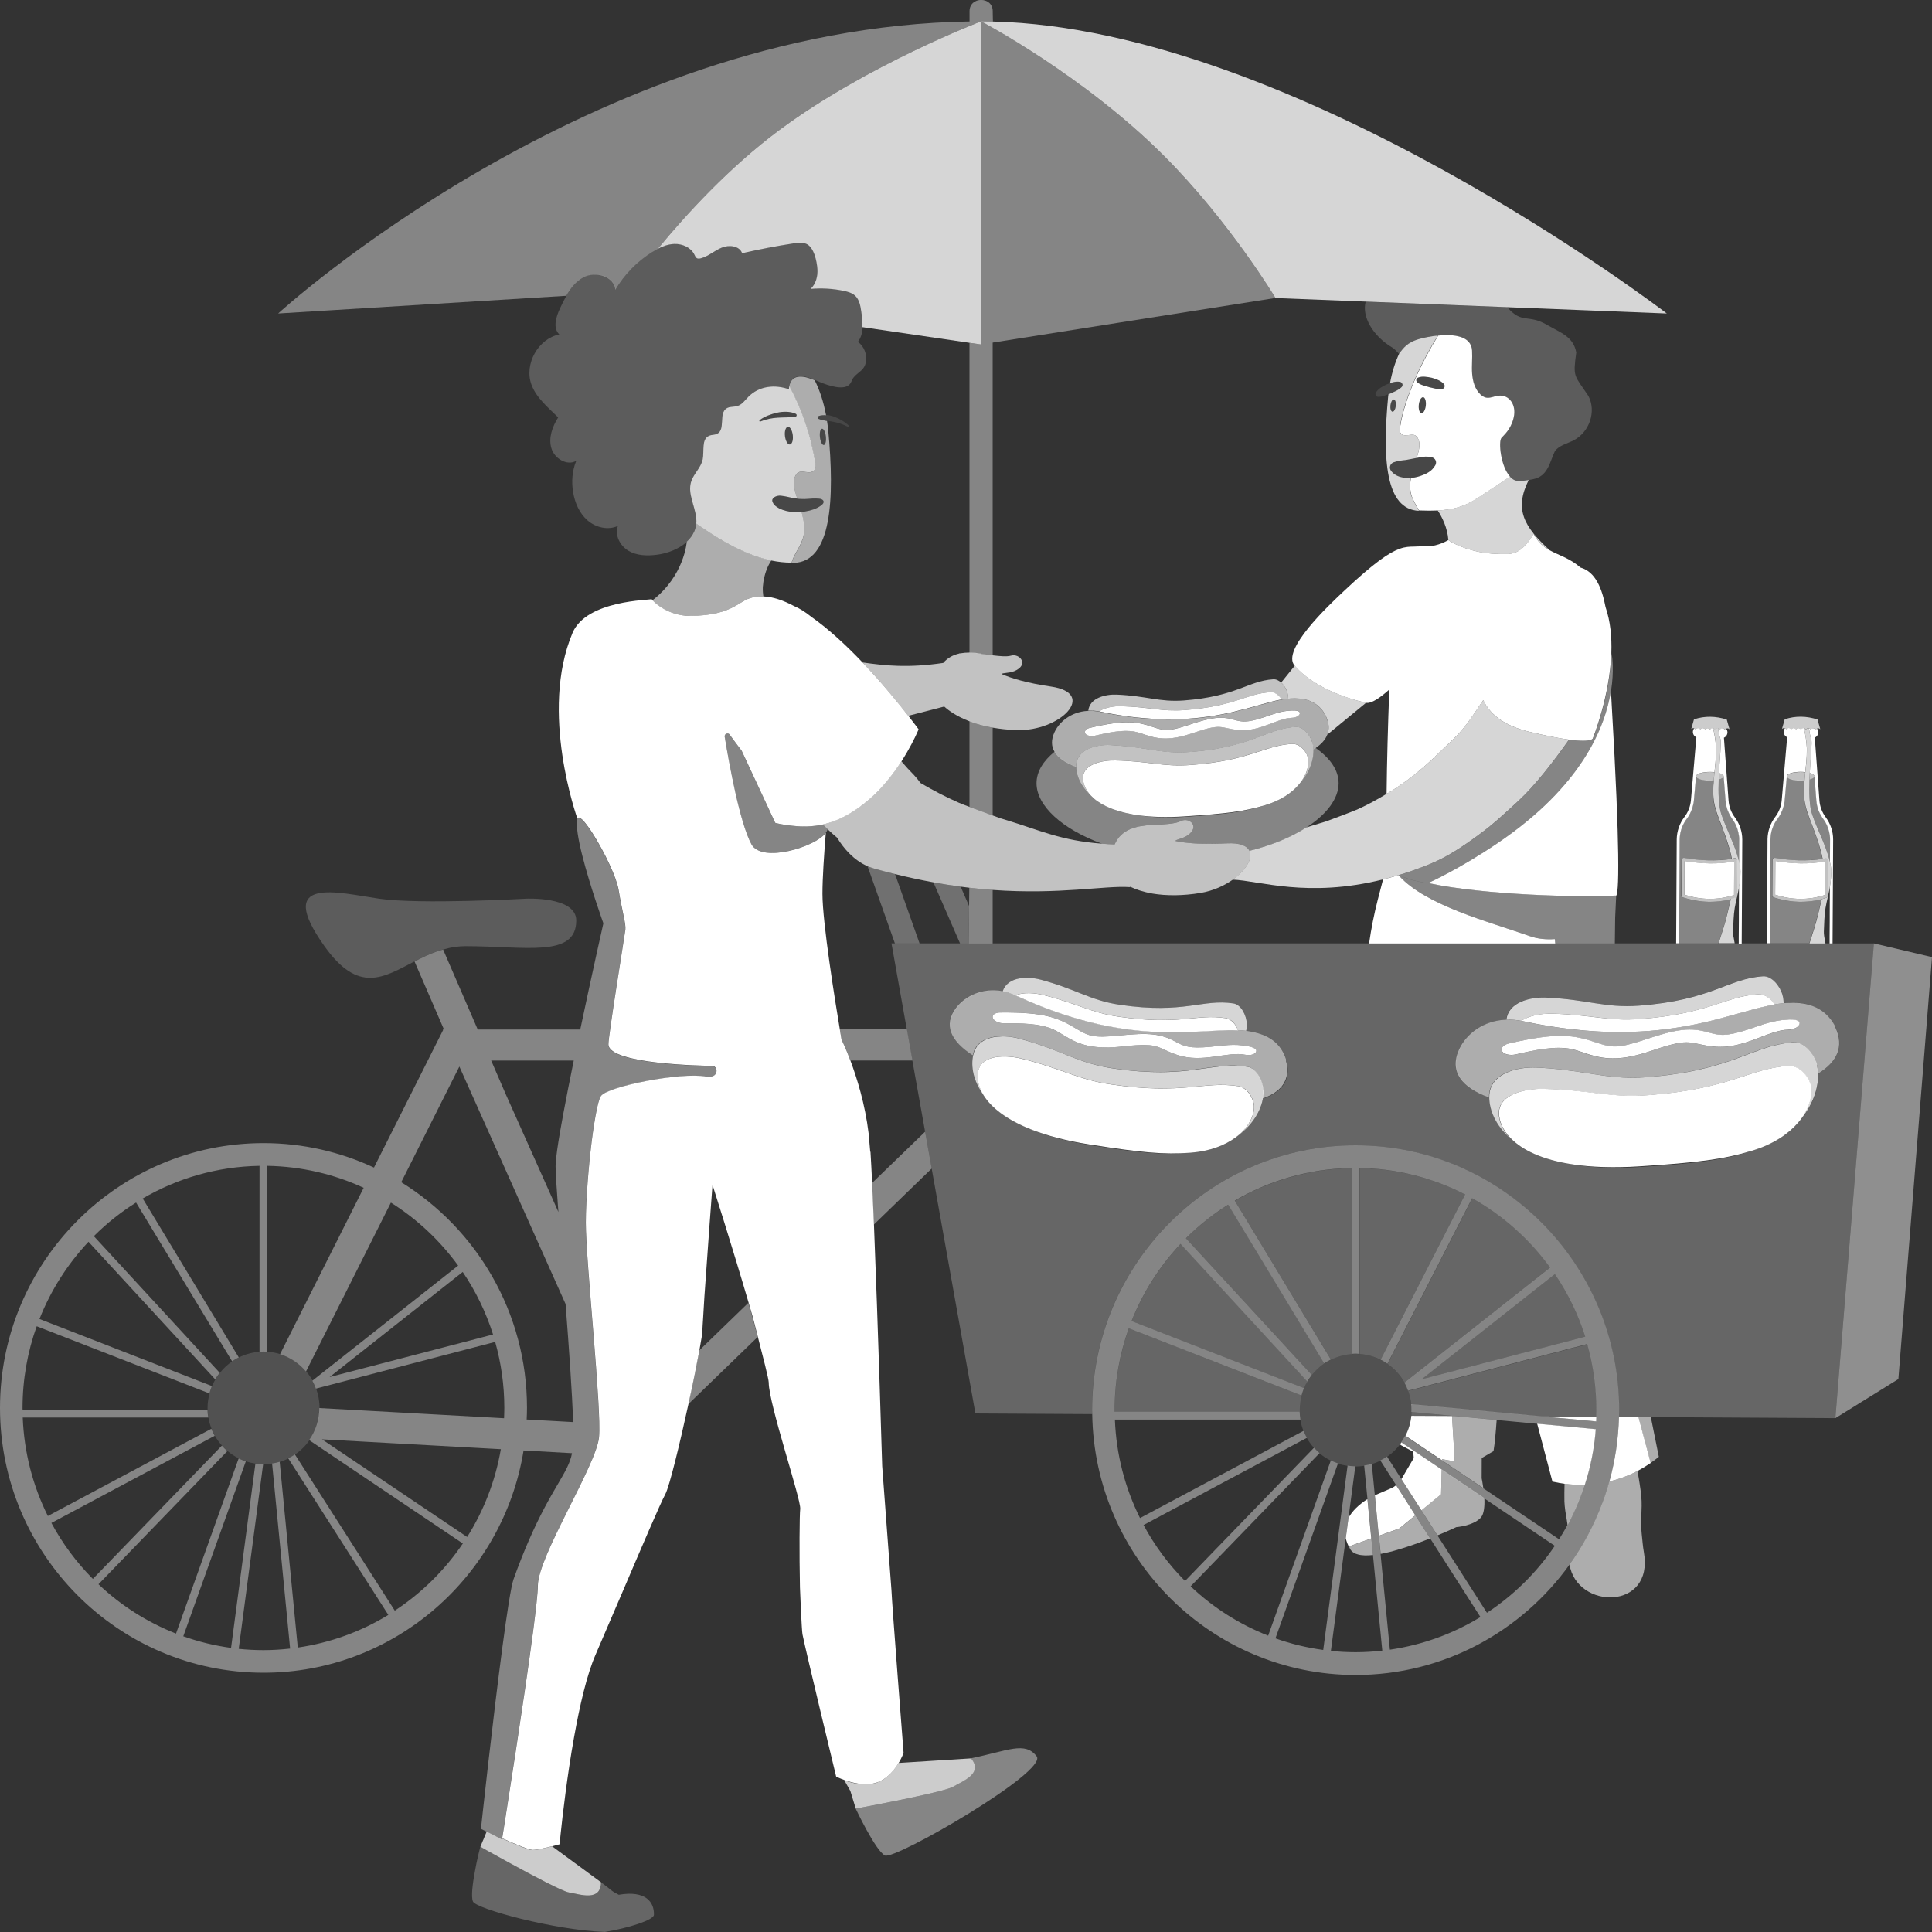 <svg viewBox="0 0 300 300" xmlns="http://www.w3.org/2000/svg"><rect x="0" y="0" width="300" height="300" fill="#333333" stroke="none"/><g fill="#fff"><path d="m 235.81 74.69 c -.53 0 -.97 -.26 -1.35 -.67 l -.11 .04 c -.99 .73 -2 1.35 -3.02 2.01 -2.74 1.79 -4.09 2.98 -8.08 3.19 .67 1.03 1.52 2.7 1.65 4.61 h .01 s 1.54 1.16 4.79 1.84 c 1.08 .23 2.56 .36 4.58 .32 l .42 -.06 c 2.07 -.33 3.44 -3.11 3.44 -3.11 .67 1.32 1.53 2.03 2.49 2.58 -4 -3.68 -5.53 -6.34 -3.26 -10.9 -.47 .07 -1 .14 -1.55 .16 z" opacity=".8"/><path d="m 217.56 67.37 c .93 .72 2.15 -.64 2.73 .96 .21 .58 .11 1.22 -.03 1.82 -.08 .32 -.17 .64 -.27 .96 l .55 -.11 c .5 -.08 1.06 -.18 1.83 .02 .44 .12 .71 .57 .59 1.01 -.03 .1 -.07 .19 -.12 .27 l -.22 .31 c -.28 .4 -.71 .71 -1.22 .96 -.51 .24 -1.09 .45 -1.72 .57 -.19 .03 -.39 .03 -.58 .05 -.11 .59 -.17 1.2 -.11 1.79 .03 .31 .09 .62 .18 .92 .25 .82 .75 1.57 1.16 2.34 .04 0 .08 .02 .13 .02 1.08 .04 2 .04 2.82 0 3.99 -.21 5.34 -1.4 8.08 -3.19 1.02 -.67 2.03 -1.29 3.02 -2.01 .03 -.02 .06 -.04 .09 -.06 -1.45 -1.59 -1.82 -5.44 -1.33 -6 .11 -.12 .21 -.24 .33 -.35 .88 -.88 1.47 -2 1.64 -3.2 .25 -1.82 -.94 -3.43 -2.87 -2.93 -.52 .14 -1.06 .34 -1.58 .2 -.29 -.08 -.55 -.26 -.77 -.46 -.87 -.82 -1.21 -2.05 -1.3 -3.24 s .06 -2.39 -.01 -3.58 c -.13 -2.31 -2.89 -2.57 -5.26 -2.33 -2.53 4.03 -5.2 9.68 -5.89 14.08 -.05 .33 -.14 .95 .16 1.19 z m 3.84 -4.39 c -.08 .69 -.38 1.22 -.68 1.18 -.3 -.03 -.48 -.62 -.41 -1.3 s .38 -1.21 .68 -1.18 .48 .62 .41 1.3 z m -1.38 -4.21 c .05 -.06 .11 -.1 .17 -.13 .37 -.15 .73 -.17 1.08 -.14 s .7 .08 1.05 .16 c .34 .09 .68 .21 1 .35 .32 .15 .63 .33 .89 .62 .17 .19 .16 .49 -.03 .66 -.08 .07 -.17 .11 -.26 .12 h -.01 c -.37 .04 -.7 0 -1.02 -.06 -.32 -.07 -.63 -.14 -.95 -.22 -.31 -.08 -.62 -.18 -.93 -.28 s -.62 -.23 -.92 -.47 l -.01 -.01 c -.19 -.15 -.22 -.42 -.07 -.61 z"/><path d="m 216.32 59.35 c .35 -.08 .7 -.12 1.08 -.05 .25 .05 .42 .29 .38 .55 -.02 .1 -.07 .19 -.13 .25 l -.01 .01 c -.27 .26 -.55 .43 -.84 .58 -.29 .14 -.58 .28 -.88 .41 -.1 .04 -.21 .08 -.32 .12 -.01 .13 -.04 .24 -.05 .37 -.9 9.67 -.44 17.52 4.79 17.73 -.01 -.02 -.02 -.05 -.04 -.07 -.4 -.77 -.9 -1.52 -1.16 -2.34 -.09 -.3 -.15 -.61 -.18 -.92 -.05 -.59 0 -1.19 .11 -1.79 -.45 .03 -.92 .02 -1.37 -.08 -.65 -.13 -1.29 -.45 -1.71 -1.03 -.27 -.38 -.19 -.9 .19 -1.18 .07 -.05 .14 -.09 .22 -.12 l .13 -.04 c .57 -.19 .98 -.24 1.39 -.28 .41 -.03 .8 -.12 1.23 -.2 l .83 -.16 c .1 -.32 .19 -.64 .27 -.96 .15 -.6 .24 -1.24 .03 -1.82 -.58 -1.6 -1.8 -.24 -2.73 -.96 -.31 -.24 -.22 -.86 -.16 -1.19 .69 -4.4 3.36 -10.05 5.89 -14.08 -1.1 .11 -2.12 .33 -2.75 .5 -2.08 .55 -2.63 1.5 -3.26 2.3 -.62 1.33 -1.11 2.86 -1.43 4.61 .16 -.05 .31 -.12 .47 -.16 z m .42 3.68 c -.06 .52 -.29 .93 -.52 .9 s -.37 -.47 -.31 -1 c .06 -.52 .29 -.93 .52 -.9 s .37 .47 .31 1 z" opacity=".8"/><path d="m 216.43 62.04 c -.23 -.03 -.46 .38 -.52 .9 s .08 .97 .31 1 .46 -.38 .52 -.9 -.08 -.97 -.31 -1 z" opacity=".1"/><path d="m 220.99 61.68 c -.3 -.03 -.61 .5 -.68 1.18 s .11 1.27 .41 1.3 .61 -.5 .68 -1.18 -.11 -1.27 -.41 -1.3 z" opacity=".1"/><path d="m 212.07 46.83 c -.64 2.22 1.01 5.31 4.19 7.18 .17 .1 .52 .43 .99 .94 .01 -.01 .02 -.03 .03 -.04 .63 -.8 1.18 -1.75 3.26 -2.3 .63 -.17 1.65 -.38 2.75 -.5 2.37 -.24 5.13 .02 5.26 2.33 .07 1.19 -.07 2.39 .01 3.58 s .43 2.43 1.3 3.24 c .22 .21 .48 .39 .77 .46 .52 .14 1.06 -.07 1.58 -.2 1.93 -.5 3.12 1.11 2.87 2.93 -.16 1.2 -.76 2.31 -1.64 3.2 -.11 .11 -.22 .23 -.33 .35 -.49 .56 -.11 4.41 1.33 6 .01 .01 .01 .02 .02 .03 .38 .41 .82 .67 1.35 .67 .54 -.03 1.08 -.09 1.55 -.16 .45 -.07 .84 -.15 1.09 -.23 1.99 -.62 2.24 -2.72 3 -4.26 .64 -.88 1.86 -1.15 2.86 -1.65 2.51 -1.27 3.6 -4.53 2.33 -6.92 -2.21 -3.32 -2.41 -2.82 -1.88 -6.74 -.43 -2.47 -2.5 -3.11 -4.41 -4.22 -3.11 -1.86 -3.96 -.11 -6.29 -2.8 0 0 0 0 -.01 -.01 l -21.99 -.87 z" opacity=".2"/><path d="m 220.09 59.39 c .3 .24 .61 .37 .92 .47 s .62 .2 .93 .28 .63 .15 .95 .22 c .32 .06 .65 .1 1.02 .06 h .01 c .09 -.01 .18 -.05 .26 -.12 .19 -.17 .21 -.47 .03 -.66 -.26 -.29 -.57 -.48 -.89 -.62 -.33 -.14 -.66 -.26 -1 -.35 s -.69 -.13 -1.05 -.16 c -.35 -.03 -.71 -.01 -1.08 .14 -.07 .03 -.13 .07 -.17 .13 -.15 .19 -.12 .46 .07 .61 l .01 .01 z" opacity=".1"/><path d="m 217.78 59.85 c -.01 .09 -.06 .18 -.13 .25 h -.01 c -.26 .26 -.55 .43 -.83 .58 -.3 .14 -.59 .28 -.88 .4 -.1 .05 -.21 .08 -.32 .12 -.19 .08 -.39 .16 -.59 .23 -.3 .11 -.62 .2 -1 .19 h -.01 c -.24 0 -.43 -.2 -.43 -.43 0 -.08 .03 -.15 .06 -.21 .2 -.35 .47 -.58 .76 -.78 .3 -.2 .61 -.37 .93 -.51 .17 -.08 .35 -.12 .53 -.18 .15 -.05 .31 -.12 .47 -.16 .34 -.08 .7 -.12 1.08 -.06 .25 .05 .42 .29 .37 .55 z" opacity=".1"/><path d="m 222.96 72.04 c -.03 .1 -.07 .19 -.13 .27 l -.21 .3 c -.28 .4 -.71 .71 -1.22 .97 -.52 .23 -1.09 .45 -1.72 .56 -.19 .03 -.39 .03 -.59 .04 -.45 .03 -.91 .02 -1.37 -.07 -.65 -.13 -1.29 -.44 -1.71 -1.03 -.27 -.38 -.19 -.91 .19 -1.18 .07 -.05 .14 -.09 .22 -.11 l .13 -.05 c .57 -.19 .98 -.24 1.38 -.28 .41 -.03 .81 -.11 1.23 -.2 l .82 -.15 .54 -.11 c .5 -.07 1.06 -.17 1.84 .03 .44 .11 .7 .56 .59 1.01 z" opacity=".1"/><path d="m 199.91 107.57 c .08 .28 .12 .59 .13 .92 -.12 .01 -.24 .04 -.35 .05 .23 -.03 .47 -.06 .69 -.08 1.95 -.11 3.99 .22 5.28 2.31 .01 .02 .16 .26 .16 .28 .02 .04 .04 .07 .05 .11 .52 1.09 .57 2.06 .24 2.91 2.02 -1.65 4.06 -3.33 6.01 -4.94 -.07 -.01 -.13 -.03 -.19 -.06 0 0 -7.18 -1.41 -10.88 -5.7 -.71 .9 -1.42 1.77 -2.11 2.62 .47 .42 .83 1.03 .98 1.58 z" opacity=".8"/><path d="m 209.39 235.72 l -.42 3.15 c .13 .55 .35 1.11 .7 1.7 .25 .43 .7 .69 1.28 .83 -.59 -.14 -1.03 -.41 -1.28 -.83 -.05 -.09 -.09 -.18 -.14 -.26 l .01 -.21 3.39 -1.22 -.6 -6.1 c -1.33 .86 -2.36 1.84 -2.95 2.94 z"/><path d="m 242 230.25 c .31 .06 .63 .11 .94 .15 .47 .06 .93 .11 1.4 .13 .07 0 .13 .01 .2 .01 .41 .02 .83 .03 1.24 .02 h .16 c .05 0 .1 -.01 .15 -.01 .89 -2.75 1.47 -5.64 1.7 -8.63 l -9.1 -.85 2.37 8.99 .95 .18 z"/><path d="m 225.89 226.93 l -.42 -7.05 -6.32 -.03 c -.11 1.11 -.43 2.15 -.91 3.09 l 5.67 3.81 .01 -.17 1.99 .35 z"/><path d="m 251.39 220.02 c -.09 3.46 -.6 6.82 -1.49 10.02 .56 -.13 1.11 -.29 1.65 -.47 .04 -.01 .08 -.03 .12 -.04 .43 -.15 .86 -.31 1.29 -.5 h .01 c .45 -.19 .89 -.4 1.32 -.63 .7 -.37 1.37 -.78 2.03 -1.23 l -1.9 -7.13 -3.02 -.02 z"/><path d="m 223.86 228.18 l -6.25 -4.2 c -.05 .07 -.1 .14 -.15 .2 l .02 .2 1.96 1.04 .09 .98 -1.92 3.27 3.11 4.86 3.05 -2.5 .1 -3.85 z"/><path d="m 237.57 145.37 c -6.32 -2.23 -16.16 -4.75 -20.33 -9.39 -.02 -.02 -.03 -.06 -.05 -.09 -.83 .25 -1.64 .47 -2.43 .67 l -.81 3.11 c -.58 2.25 -1.03 4.53 -1.36 6.83 h 28.91 c -.02 -.23 -.05 -.46 -.07 -.68 -1.31 .09 -2.63 -.01 -3.86 -.45 z"/><path d="m 247.86 220.73 c .01 -.24 .01 -.48 .02 -.73 l -8.28 -.05 8.26 .77 z"/><path d="m 213.49 232.19 l .61 6.28 3.19 -1.14 2.48 -2.04 -2.98 -4.67 c -.24 .2 -.51 .37 -.8 .49 l -2.5 1.07 z"/><path d="m 246.08 230.55 c -.31 .94 -.64 1.86 -1.01 2.76 -.5 1.21 -1.05 2.38 -1.66 3.52 -.04 -.26 -.08 -.53 -.12 -.81 -.17 -.96 -.33 -1.91 -.37 -2.86 -.02 -.92 0 -1.84 .02 -2.76 .47 .06 .93 .1 1.4 .13 .06 .01 .13 .01 .19 .01 .41 .02 .83 .03 1.24 .02 h .16 c .05 0 .1 -.01 .15 -.01 z" opacity=".6"/><path d="m 243.73 242.92 c 2.07 -2.89 3.77 -6.06 5.04 -9.44 .43 -1.12 .8 -2.27 1.12 -3.44 .56 -.13 1.11 -.28 1.65 -.47 .04 -.01 .08 -.02 .12 -.04 .43 -.15 .86 -.31 1.28 -.49 h .01 c .44 -.19 .88 -.4 1.31 -.64 .07 .37 .14 .75 .2 1.12 .05 .28 .09 .56 .14 .86 .1 .67 .2 1.33 .26 2.01 .09 .96 .05 1.93 .01 2.89 s -.05 1.93 .05 2.88 c .11 .96 .17 1.93 .34 2.87 1.61 9.08 -10.43 8.93 -11.55 1.89 z" opacity=".6"/><path d="m 250.88 139.06 c -5.3 .3 -20.46 -.07 -29.13 -1.94 h -.01 s -2.61 -.25 -4.48 -1.25 c -.03 .01 -.05 .02 -.08 .02 .02 .03 .03 .06 .05 .09 4.18 4.64 14.01 7.17 20.33 9.39 1.24 .44 2.55 .54 3.86 .45 .02 .22 .05 .44 .07 .68 h 9.26 c .02 -1.76 .04 -3.14 .05 -4.01 l .16 -3.43 c -.06 .08 -.1 .01 -.1 .01 z" opacity=".4"/><path d="m 256.3 227.17 s 0 0 0 0 c .44 -.3 .86 -.62 1.28 -.96 l -1.24 -6.16 -1.94 -.01 z" opacity=".6"/><path d="m 225.89 226.93 l -1.99 -.35 -.01 .17 6.44 4.33 c -.12 -.89 -.26 -1.54 -.26 -1.54 l .01 -3.14 1.83 -1.07 c .19 -1.14 .35 -2.81 .49 -4.83 l -6.61 -.62 h -.32 z" opacity=".6"/><path d="m 229.92 235.67 c .53 -.56 .63 -1.81 .57 -3.04 l -6.62 -4.46 -.1 3.85 -3.05 2.5 2.49 3.89 c 1.74 -.72 2.92 -1.28 2.92 -1.28 s 2.59 -.18 3.8 -1.46 z" opacity=".6"/><path d="m 214.11 238.47 l .28 2.82 c .45 -.08 .91 -.19 1.38 -.3 .24 -.06 .47 -.12 .71 -.19 .48 -.13 .97 -.28 1.45 -.43 1.45 -.46 2.89 -.99 4.14 -1.49 l -2.29 -3.58 -2.48 2.04 -3.19 1.14 z" opacity=".6"/><path d="m 209.54 240.31 c .05 .09 .09 .17 .14 .26 .25 .43 .69 .69 1.28 .83 .15 .04 .3 .06 .47 .08 s .34 .03 .51 .04 c .39 .01 .81 -.01 1.25 -.06 l -.25 -2.57 -3.39 1.22 -.01 .21 z" opacity=".6"/><path d="m 232.6 130.88 c -6.19 4.2 -10.79 6.21 -10.85 6.24 8.67 1.88 23.83 2.25 29.13 1.94 0 0 .04 .07 .1 -.01 .14 -.19 .36 -1.26 .29 -6.43 -.06 -4.32 -.32 -11.51 -1.02 -23.45 -.05 -.79 -.07 -1.44 -.08 -2.02 -.9 5.82 -4.59 14.93 -17.57 23.73 z"/><path d="m 247.38 114.58 s .11 .78 -3.73 .27 c -2.36 3.35 -5.22 7.04 -7.79 9.45 -.92 .84 -1.78 1.65 -2.76 2.51 -1.12 .99 -2.26 1.95 -3.47 2.82 -2.4 1.77 -4.9 3.46 -7.65 4.57 -1.64 .66 -3.21 1.21 -4.71 1.67 1.87 1 4.48 1.25 4.48 1.25 h .01 c .07 -.03 4.67 -2.05 10.85 -6.24 12.98 -8.81 16.67 -17.91 17.57 -23.73 .45 -2.9 .2 -4.99 .06 -5.81 -.23 6.78 -2.85 13.24 -2.85 13.24 z" opacity=".4"/><path d="m 205.84 127.57 l -.89 .27 c -.71 .22 -1.4 .44 -2.09 .64 -2.33 1.51 -5.36 2.78 -8.85 3.64 .56 1.18 -.56 3.02 -2.6 4.47 4.15 .15 11.62 2.89 23.33 -.03 .79 -.2 1.6 -.42 2.43 -.67 .03 -.01 .05 -.02 .08 -.02 1.51 -.46 3.08 -1.01 4.71 -1.67 2.75 -1.11 5.25 -2.8 7.65 -4.57 1.21 -.87 2.36 -1.83 3.47 -2.82 .98 -.86 1.84 -1.67 2.76 -2.51 2.58 -2.41 5.43 -6.1 7.79 -9.45 -1.45 -.19 -3.45 -.57 -6.24 -1.24 -4.17 -1 -6.16 -2.94 -7.07 -4.89 -1.43 2.07 -2.78 4.29 -4.65 6.05 l -2.64 2.53 c -.7 .67 -1.41 1.34 -2.16 1.97 -1.49 1.26 -3.06 2.45 -4.73 3.51 -.27 .17 -.55 .32 -.83 .49 -1.42 .86 -2.89 1.67 -4.43 2.37 -.92 .42 -5.06 1.94 -5.06 1.94 z" opacity=".8"/><path d="m 238.13 82.85 s -1.37 2.78 -3.44 3.11 l -.42 .06 c -2.02 .05 -3.5 -.09 -4.58 -.32 -3.25 -.68 -4.79 -1.84 -4.79 -1.84 h -.01 c -.03 .02 -1.57 .97 -3.28 .97 -.41 0 -.74 0 -1.05 .01 v -.01 c -.05 .01 -.1 .01 -.15 .01 -.3 .01 -.57 .02 -.8 .03 -.71 .01 -1.36 .02 -2.24 .33 -.03 -.03 -.06 -.02 -.1 .04 -1.59 .58 -3.9 2.14 -8.45 6.41 -2.58 2.41 -9.89 9.29 -7.79 11.72 3.7 4.29 10.88 5.7 10.88 5.7 .06 .03 .12 .04 .19 .06 .83 .17 2.2 -.77 3.63 -2.06 -.21 5.49 -.37 11.23 -.42 16.2 .27 -.17 .56 -.32 .83 -.49 1.67 -1.06 3.25 -2.24 4.73 -3.51 .75 -.63 1.46 -1.3 2.16 -1.97 l 2.64 -2.53 c 1.88 -1.76 3.22 -3.97 4.65 -6.05 .91 1.95 2.91 3.89 7.07 4.89 2.79 .67 4.79 1.05 6.24 1.24 3.85 .51 3.73 -.27 3.73 -.27 s 2.62 -6.46 2.85 -13.24 c .08 -2.41 -.14 -4.85 -.9 -7.07 -.54 -2.84 -1.54 -5.48 -3.89 -6.14 -1.7 -1.48 -3.39 -1.9 -4.83 -2.71 -.96 -.54 -1.81 -1.26 -2.49 -2.58 z"/><path d="m 266.88 121.05 c -.07 2.04 -.03 4.1 .41 5.38 .11 .34 .24 .67 .36 1 .05 .12 .1 .25 .15 .37 .09 .21 .17 .42 .26 .64 .07 .17 .14 .34 .21 .5 .1 .24 .2 .48 .3 .72 .09 .21 .18 .43 .27 .64 .06 .14 .12 .29 .18 .43 .08 .19 .15 .38 .23 .57 .06 .14 .11 .29 .16 .43 .07 .19 .13 .38 .2 .57 .05 .14 .1 .29 .14 .43 .06 .19 .12 .39 .17 .59 .04 .14 .08 .28 .11 .43 .01 .05 .03 .1 .04 .14 l .01 -1.1 .01 -2.4 c 0 -.39 -.05 -.77 -.13 -1.15 -.16 -.74 -.46 -1.45 -.92 -2.06 -.11 -.15 -.21 -.31 -.3 -.47 -.17 -.29 -.33 -.58 -.44 -.9 -.18 -.49 -.3 -1 -.33 -1.52 l -.29 -3.76 c 0 .21 -.31 .39 -.78 .51 z" opacity=".4"/><path d="m 268.76 139.61 c -.05 .01 -.1 .02 -.16 .04 -.14 .04 -.28 .07 -.42 .1 -.19 .04 -.38 .08 -.57 .11 -.14 .02 -.28 .04 -.43 .06 -.19 .03 -.37 .05 -.56 .06 -.14 .01 -.28 .02 -.43 .03 -.19 .01 -.37 .02 -.56 .02 -.14 0 -.28 0 -.42 0 -.19 -.01 -.38 -.02 -.57 -.03 -.14 -.01 -.27 -.02 -.41 -.03 -.2 -.02 -.4 -.05 -.6 -.08 -.13 -.02 -.26 -.04 -.38 -.06 -.22 -.04 -.44 -.09 -.66 -.14 -.11 -.03 -.21 -.04 -.32 -.07 -.33 -.08 -.65 -.18 -.98 -.28 -.13 -.04 -.22 -.16 -.21 -.3 .01 -.92 .03 -4.37 .03 -5.52 0 -.09 .04 -.18 .11 -.24 s .16 -.08 .25 -.07 c .6 .1 1.2 .19 1.81 .25 .02 0 .05 .01 .07 .01 .6 .06 1.2 .1 1.8 .12 h .05 c .61 .02 1.21 .01 1.81 -.03 h .04 c .6 -.04 1.21 -.11 1.81 -.21 .01 0 .02 0 .03 -.01 -.01 -.04 -.02 -.07 -.03 -.11 -.08 -.4 -.18 -.8 -.28 -1.2 -.01 -.05 -.03 -.09 -.04 -.14 -.35 -1.26 -.79 -2.49 -1.23 -3.64 -.52 -1.37 -1.13 -2.78 -1.27 -4.26 -.03 -.32 -.05 -.64 -.05 -.96 0 -.12 0 -.24 .01 -.35 0 -.2 0 -.41 .01 -.61 .01 -.14 .02 -.28 .03 -.42 .01 -.16 .02 -.32 .03 -.48 -.19 .02 -.38 .03 -.59 .03 -1.18 0 -2.14 -.3 -2.15 -.66 l -.11 1.26 -.21 2.47 c -.03 .4 -.13 .79 -.24 1.17 -.19 .61 -.48 1.19 -.87 1.71 -.55 .7 -.89 1.53 -1.03 2.4 -.04 .26 -.07 .53 -.07 .8 l -.06 10.44 -.03 5.7 h 6.13 c .47 -1.48 .97 -2.95 1.33 -4.46 .19 -.79 .39 -1.6 .57 -2.42 z" opacity=".4"/><path d="m 267.08 133.56 c -.01 0 -.03 0 -.04 0 -.61 .04 -1.21 .05 -1.81 .03 -.02 0 -.04 0 -.05 0 -.6 -.02 -1.2 -.06 -1.8 -.12 -.02 0 -.05 -.01 -.07 -.01 -.6 -.07 -1.2 -.15 -1.81 -.25 -.09 -.02 -.18 .01 -.25 .07 s -.11 .15 -.11 .24 c -.01 1.14 -.03 4.6 -.03 5.52 0 .14 .09 .26 .21 .3 .33 .11 .65 .2 .98 .28 .11 .03 .21 .05 .32 .07 .22 .05 .44 .1 .66 .14 .13 .02 .26 .04 .38 .06 .2 .03 .4 .06 .6 .08 .14 .01 .27 .02 .41 .03 .19 .01 .38 .03 .57 .03 h .42 c .19 0 .37 -.01 .56 -.02 .14 -.01 .28 -.02 .43 -.03 .19 -.02 .37 -.04 .56 -.06 .14 -.02 .28 -.04 .43 -.06 .19 -.03 .38 -.07 .57 -.11 .14 -.03 .28 -.06 .42 -.1 .3 -.08 .59 -.16 .89 -.26 .06 -.02 .11 -.06 .14 -.11 .01 -.01 .01 -.02 .02 -.02 .03 -.05 .05 -.11 .05 -.17 .01 -.91 .03 -4.35 .03 -5.51 0 -.09 -.04 -.18 -.11 -.24 -.03 -.03 -.07 -.05 -.11 -.06 -.01 0 -.01 0 -.02 0 -.04 -.01 -.09 -.01 -.13 0 l -.11 .02 .04 -.01 .06 -.01 c -.12 .02 -.24 .04 -.36 .07 h .02 l -.11 .02 s 0 0 0 -.01 c -.01 0 -.02 0 -.03 0 -.6 .1 -1.21 .17 -1.81 .21 z m 2.2 .2 l -.03 5.22 c -2.57 .83 -5.13 .77 -7.7 -.05 l .03 -5.23 c 2.56 .43 5.13 .54 7.7 .07 z" opacity=".7"/><path d="m 261.59 133.7 l -.03 5.23 c 2.56 .82 5.13 .88 7.7 .05 l .03 -5.22 c -2.57 .47 -5.13 .36 -7.7 -.07 z"/><path d="m 267.96 113.17 c -.05 .04 -.1 .08 -.14 .13 -.03 -.04 -.07 -.07 -.1 -.11 -.08 -.06 -.17 -.11 -.28 -.11 -.13 0 -.25 .07 -.33 .16 -.01 .02 -.04 .03 -.05 .05 -.01 -.02 -.02 -.02 -.03 -.04 -.03 -.04 -.06 -.08 -.11 -.11 -.01 -.01 -.03 -.01 -.04 -.02 -.02 -.01 -.05 -.02 -.08 -.02 .02 .2 .05 .4 .09 .6 .06 .36 .14 .72 .26 1.07 .01 .03 .01 .08 .02 .12 .01 .03 .01 .05 .01 .09 0 .05 .01 .1 .01 .16 0 .07 .01 .14 .01 .22 v .11 c -.01 .68 -.09 1.75 -.18 3 0 .04 -.01 .09 -.01 .13 -.02 .36 -.06 1.01 -.09 1.44 .45 .12 .73 .3 .73 .5 l .29 3.77 c .04 .52 .15 1.03 .33 1.52 .12 .31 .27 .61 .44 .9 .1 .16 .19 .32 .3 .47 .46 .61 .76 1.32 .92 2.06 .08 .38 .14 .76 .13 1.15 l -.01 2.4 v 1.11 c .07 .26 .12 .54 .16 .81 .13 .78 -.01 1.64 -.09 2.4 -.03 .21 -.05 .42 -.09 .63 -.01 1.41 -.02 2.81 -.02 4.08 v 1.23 c -.01 .94 -.02 1.76 -.02 2.42 v .64 .39 h .46 c .01 -2.39 .08 -11.94 .09 -16.08 v -.07 c 0 -1.24 -.41 -2.44 -1.14 -3.43 -.58 -.77 -.92 -1.68 -.99 -2.64 l -.72 -9.75 c .32 -.13 .54 -.45 .55 -.82 0 -.22 -.08 -.42 -.2 -.56 -.01 0 -.01 0 -.02 .01 -.02 .01 -.04 .02 -.06 .03 z"/><path d="m 260.73 146.49 l .03 -5.7 .06 -10.45 c 0 -.27 .03 -.53 .07 -.79 .14 -.87 .49 -1.7 1.03 -2.4 .39 -.51 .67 -1.1 .87 -1.71 .12 -.38 .21 -.77 .24 -1.17 l .22 -2.47 .11 -1.26 s 0 0 0 -.01 v -.01 s 0 0 0 0 c .02 -.36 .97 -.66 2.15 -.66 .25 0 .49 .02 .71 .04 .04 -.35 .07 -.69 .11 -1.04 .01 -.14 .03 -.27 .04 -.41 .02 -.26 .04 -.53 .06 -.79 .01 -.13 .02 -.26 .02 -.39 .01 -.22 .01 -.44 .01 -.66 0 -.16 .01 -.32 0 -.48 0 -.05 -.01 -.1 -.01 -.15 -.05 -.99 -.22 -1.95 -.44 -2.9 -.03 -.01 -.05 -.02 -.08 -.02 -.01 0 -.02 .01 -.03 .01 -.07 0 -.14 .02 -.19 .05 -.01 .01 -.02 .02 -.03 .03 -.05 .04 -.1 .07 -.13 .13 -.02 -.04 -.06 -.07 -.1 -.1 -.08 -.07 -.17 -.11 -.28 -.11 -.08 0 -.15 .02 -.22 .06 -.06 .04 -.12 .09 -.16 .15 -.03 -.05 -.07 -.09 -.12 -.13 -.07 -.05 -.16 -.09 -.25 -.09 -.16 0 -.3 .09 -.38 .21 -.03 -.04 -.07 -.07 -.11 -.11 -.08 -.06 -.17 -.11 -.27 -.11 -.01 0 -.02 .01 -.03 .01 -.15 .01 -.28 .09 -.35 .21 s -.01 -.01 -.01 -.01 c -.04 -.06 -.08 -.11 -.14 -.14 0 0 -.01 0 -.01 -.01 -.02 -.01 -.03 -.01 -.05 -.01 -.13 .16 -.2 .35 -.2 .55 0 .37 .22 .7 .54 .83 l -.84 9.74 c -.08 .97 -.43 1.88 -1.01 2.64 -.76 .99 -1.18 2.22 -1.2 3.47 -.03 4.19 -.08 13.84 -.09 16.14 v .01 h .46 z"/><path d="m 263.13 113.12 s .01 0 .01 .01 c .06 .04 .11 .09 .14 .14 0 0 .01 0 .01 .01 .07 -.12 .21 -.2 .35 -.2 .01 0 .02 -.01 .03 -.01 .11 0 .2 .05 .27 .11 .04 .03 .08 .06 .11 .1 .08 -.12 .21 -.21 .38 -.21 .1 0 .18 .04 .25 .1 .05 .04 .09 .07 .12 .12 .04 -.06 .09 -.12 .16 -.15 .07 -.04 .14 -.06 .23 -.06 .11 0 .2 .05 .28 .12 .04 .03 .08 .06 .1 .1 .03 -.05 .08 -.09 .13 -.12 .01 -.01 .02 -.02 .03 -.03 .06 -.03 .13 -.05 .19 -.05 .01 0 .02 -.01 .03 -.01 s 0 0 0 0 c .03 0 .05 0 .08 .01 v .01 h .01 c 0 -.01 0 -.01 0 -.02 .03 .01 .06 .03 .09 .04 .02 .01 .04 .01 .06 .03 .06 .04 .11 .09 .14 .14 .08 -.13 .22 -.22 .38 -.21 .04 0 .07 .01 .11 .01 v .02 h .01 c 0 -.01 0 -.02 0 -.02 .03 .01 .06 .03 .08 .05 .01 .01 .03 .01 .04 .02 .04 .03 .08 .07 .11 .11 .01 .01 .03 .02 .04 .04 .01 -.02 .03 -.03 .05 -.05 .08 -.1 .19 -.17 .33 -.17 .11 0 .2 .05 .27 .11 .04 .03 .08 .06 .11 .1 .03 -.06 .08 -.1 .13 -.13 .02 -.01 .04 -.02 .06 -.03 .01 0 .01 -.01 .02 -.01 .05 -.02 .11 -.04 .17 -.04 .13 0 .24 .06 .32 .14 l -.43 -1.51 c -1.7 -.54 -3.4 -.59 -5.09 -.03 l -.43 1.51 c .08 -.09 .2 -.14 .32 -.14 .06 0 .12 .02 .17 .05 0 0 .01 -.01 .01 -.02 .01 .01 .03 .02 .04 .03 z" opacity=".75"/><path d="m 266.88 121.05 c .47 -.12 .78 -.3 .78 -.51 0 -.2 -.29 -.38 -.73 -.5 -.02 .33 -.03 .67 -.04 1.01 z" opacity=".7"/><path d="m 265.51 121.21 c .21 0 .4 -.01 .59 -.03 .04 -.42 .08 -.84 .12 -1.26 -.22 -.02 -.46 -.04 -.71 -.04 -1.18 0 -2.13 .29 -2.15 .66 v .01 .01 c .01 .37 .97 .66 2.15 .66 z" opacity=".7"/><path d="m 269.19 145.59 c -.02 -.09 -.03 -.19 -.04 -.28 -.03 -.24 -.05 -.47 -.04 -.7 .05 -1.2 .07 -2.46 .26 -3.64 .09 -.53 .21 -1.06 .33 -1.58 .11 -.5 .22 -.99 .31 -1.49 .05 -.26 .09 -.52 .12 -.79 .09 -.77 .22 -1.63 .1 -2.4 -.05 -.32 -.12 -.64 -.2 -.96 -.04 -.14 -.08 -.29 -.11 -.43 -.05 -.2 -.11 -.39 -.17 -.59 -.05 -.14 -.09 -.29 -.14 -.43 -.06 -.19 -.13 -.38 -.2 -.57 -.05 -.14 -.11 -.29 -.16 -.43 -.07 -.19 -.15 -.38 -.23 -.57 -.06 -.14 -.12 -.29 -.18 -.43 -.09 -.21 -.18 -.43 -.27 -.64 -.1 -.24 -.2 -.48 -.3 -.72 -.07 -.17 -.14 -.33 -.21 -.5 -.09 -.21 -.17 -.42 -.26 -.64 -.05 -.12 -.1 -.25 -.15 -.37 -.13 -.33 -.25 -.66 -.36 -1 -.44 -1.28 -.48 -3.34 -.41 -5.38 .01 -.34 .03 -.67 .04 -1.01 .03 -.5 .06 -.98 .09 -1.44 0 -.04 .01 -.09 .01 -.13 .08 -1.24 .17 -2.32 .18 -3 0 -.04 0 -.07 0 -.11 0 -.08 0 -.15 -.01 -.22 0 -.06 0 -.11 -.01 -.16 0 -.04 -.01 -.06 -.01 -.09 -.01 -.04 -.01 -.09 -.02 -.12 -.12 -.35 -.2 -.71 -.26 -1.07 -.03 -.2 -.07 -.4 -.09 -.61 0 -.01 0 -.01 0 -.02 -.03 -.01 -.07 -.01 -.11 -.01 -.16 0 -.3 .09 -.38 .21 -.03 -.06 -.09 -.11 -.14 -.14 -.02 -.01 -.04 -.02 -.06 -.03 -.03 -.01 -.06 -.03 -.09 -.04 v .02 c .22 .96 .4 1.92 .44 2.9 0 .05 .01 .1 .01 .15 v .48 c 0 .22 0 .44 -.01 .66 -.01 .13 -.02 .26 -.02 .39 -.02 .26 -.04 .53 -.06 .79 -.01 .14 -.03 .27 -.04 .41 -.04 .35 -.07 .7 -.11 1.04 -.05 .42 -.09 .84 -.12 1.26 -.01 .16 -.02 .32 -.03 .48 -.01 .14 -.02 .28 -.03 .42 -.01 .2 -.01 .41 -.01 .61 0 .12 -.01 .24 -.01 .35 .01 .32 .02 .64 .05 .96 .14 1.48 .75 2.88 1.27 4.26 .44 1.16 .88 2.39 1.23 3.64 .01 .05 .03 .09 .04 .14 .11 .4 .2 .8 .28 1.2 .01 .04 .02 .07 .03 .11 v .01 c .03 -.01 .06 -.01 .09 -.02 .12 -.02 .24 -.04 .36 -.07 .04 -.01 .09 -.01 .13 0 h .01 c .04 .01 .08 .03 .11 .06 .07 .06 .11 .15 .11 .24 -.01 1.16 -.03 4.6 -.03 5.51 0 .06 -.02 .12 -.05 .17 0 .01 -.01 .01 -.01 .02 -.04 .05 -.08 .09 -.14 .11 -.25 .08 -.49 .16 -.74 .22 -.18 .82 -.39 1.64 -.57 2.42 -.36 1.52 -.86 2.98 -1.33 4.46 h 2.49 c -.02 -.13 -.04 -.25 -.07 -.38 -.03 -.18 -.06 -.35 -.09 -.53 z" opacity=".8"/><path d="m 280.98 121.05 c -.07 2.04 -.03 4.1 .41 5.38 .11 .34 .24 .67 .36 1 .05 .12 .1 .25 .15 .37 .08 .21 .17 .42 .26 .64 .07 .18 .15 .35 .22 .52 .1 .23 .19 .46 .29 .68 .09 .22 .19 .44 .28 .66 .06 .14 .11 .28 .17 .42 .08 .19 .15 .39 .23 .58 .06 .14 .11 .28 .16 .43 .07 .19 .14 .38 .2 .57 .05 .14 .1 .29 .14 .43 .06 .2 .12 .39 .17 .59 .04 .14 .08 .28 .11 .42 .01 .05 .03 .1 .04 .14 l .01 -1.1 .01 -2.4 c 0 -.39 -.05 -.78 -.13 -1.16 -.16 -.74 -.46 -1.44 -.92 -2.05 -.11 -.15 -.21 -.31 -.3 -.47 -.17 -.29 -.33 -.59 -.45 -.9 -.18 -.49 -.3 -1 -.33 -1.52 l -.29 -3.76 c 0 .21 -.31 .39 -.78 .51 z" opacity=".4"/><path d="m 282.86 139.61 c -.05 .01 -.1 .02 -.16 .04 -.14 .04 -.28 .07 -.42 .1 -.19 .04 -.38 .08 -.57 .11 -.14 .02 -.28 .04 -.43 .06 -.19 .03 -.37 .05 -.56 .06 -.14 .01 -.28 .02 -.43 .03 -.19 .01 -.37 .02 -.56 .02 -.14 0 -.28 0 -.42 0 -.19 -.01 -.38 -.02 -.57 -.03 -.14 -.01 -.27 -.02 -.41 -.03 -.2 -.02 -.4 -.05 -.6 -.08 -.13 -.02 -.26 -.04 -.38 -.06 -.22 -.04 -.44 -.09 -.66 -.14 -.11 -.03 -.21 -.04 -.32 -.07 -.33 -.08 -.65 -.18 -.98 -.28 -.13 -.04 -.22 -.16 -.21 -.3 .01 -.92 .03 -4.37 .03 -5.52 0 -.09 .04 -.18 .11 -.24 s .16 -.08 .25 -.07 c .6 .1 1.2 .19 1.81 .25 .02 0 .05 .01 .07 .01 .6 .06 1.2 .1 1.8 .12 h .05 c .61 .02 1.21 .01 1.81 -.03 h .04 c .6 -.04 1.21 -.11 1.81 -.21 .01 0 .02 0 .03 -.01 -.01 -.03 -.02 -.06 -.02 -.09 -.17 -.85 -.41 -1.69 -.67 -2.52 -.04 -.13 -.09 -.26 -.14 -.4 -.24 -.72 -.49 -1.42 -.75 -2.09 -.52 -1.37 -1.13 -2.78 -1.27 -4.26 -.03 -.32 -.05 -.64 -.05 -.96 0 -.12 0 -.23 .01 -.35 0 -.21 0 -.41 .01 -.62 .01 -.14 .02 -.29 .03 -.43 .01 -.16 .02 -.31 .03 -.47 -.19 .02 -.38 .03 -.59 .03 -1.18 0 -2.14 -.3 -2.15 -.66 l -.11 1.24 -.21 2.49 c -.03 .4 -.13 .79 -.24 1.17 -.19 .61 -.48 1.2 -.87 1.71 -.54 .7 -.89 1.52 -1.03 2.39 -.04 .27 -.07 .54 -.07 .81 l -.06 10.52 -.03 5.63 h 6.13 c .47 -1.48 .97 -2.95 1.33 -4.46 .19 -.79 .39 -1.6 .57 -2.42 z" opacity=".4"/><path d="m 281.18 133.56 c -.01 0 -.03 0 -.04 0 -.61 .04 -1.21 .05 -1.81 .03 -.02 0 -.04 0 -.05 0 -.6 -.02 -1.2 -.06 -1.8 -.12 -.02 0 -.05 -.01 -.07 -.01 -.6 -.07 -1.2 -.15 -1.81 -.25 -.09 -.02 -.18 .01 -.25 .07 s -.11 .15 -.11 .24 c -.01 1.14 -.03 4.6 -.03 5.52 0 .14 .09 .26 .21 .3 .33 .11 .65 .2 .98 .28 .11 .03 .21 .05 .32 .07 .22 .05 .44 .1 .66 .14 .13 .02 .26 .04 .38 .06 .2 .03 .4 .06 .6 .08 .14 .01 .27 .02 .41 .03 .19 .01 .38 .03 .57 .03 h .42 c .19 0 .37 -.01 .56 -.02 .14 -.01 .28 -.02 .43 -.03 .19 -.02 .37 -.04 .56 -.06 .14 -.02 .28 -.04 .43 -.06 .19 -.03 .38 -.07 .57 -.11 .14 -.03 .28 -.06 .42 -.1 .3 -.08 .59 -.16 .89 -.26 .06 -.02 .11 -.06 .14 -.11 .01 -.01 .01 -.02 .02 -.02 .03 -.05 .05 -.11 .05 -.17 .01 -.91 .03 -4.35 .03 -5.51 0 -.09 -.04 -.18 -.11 -.24 -.03 -.03 -.07 -.05 -.11 -.06 -.01 0 -.01 0 -.02 0 -.04 -.01 -.09 -.01 -.13 0 l -.06 .01 -.04 .01 .11 -.02 c -.12 .02 -.24 .04 -.36 .07 h .02 l -.11 .02 s 0 0 0 -.01 c -.01 0 -.02 0 -.03 0 -.6 .1 -1.21 .17 -1.81 .21 z m 2.2 .2 l -.03 5.22 c -2.57 .83 -5.13 .77 -7.7 -.05 l .03 -5.23 c 2.56 .43 5.13 .54 7.7 .07 z" opacity=".7"/><path d="m 275.68 133.7 l -.03 5.23 c 2.56 .82 5.13 .88 7.7 .05 l .03 -5.22 c -2.57 .47 -5.13 .36 -7.7 -.07 z"/><path d="m 282.06 113.17 c -.05 .04 -.1 .08 -.14 .13 -.03 -.04 -.07 -.07 -.1 -.11 -.08 -.06 -.17 -.11 -.28 -.11 -.13 0 -.25 .07 -.33 .16 -.02 .02 -.04 .03 -.05 .05 -.01 -.02 -.02 -.02 -.03 -.04 -.03 -.04 -.06 -.08 -.11 -.11 -.01 -.01 -.03 -.01 -.04 -.02 -.03 -.01 -.05 -.02 -.08 -.02 .02 .21 .05 .41 .09 .61 .06 .36 .14 .71 .26 1.06 .01 .03 .01 .08 .02 .12 .01 .03 .01 .05 .01 .09 0 .05 .01 .1 .01 .16 0 .07 .01 .14 .01 .21 v .11 c -.01 .68 -.09 1.74 -.18 2.98 0 .05 -.01 .1 -.01 .16 -.02 .36 -.06 1.01 -.09 1.43 .45 .12 .73 .3 .73 .5 l .29 3.77 c .04 .52 .15 1.03 .33 1.52 .12 .31 .27 .61 .45 .9 .1 .16 .19 .32 .3 .46 .46 .61 .76 1.32 .92 2.05 .08 .38 .14 .77 .13 1.16 l -.01 2.4 v 1.11 c .07 .26 .12 .54 .16 .81 .13 .78 -.01 1.64 -.09 2.4 -.03 .21 -.05 .42 -.09 .63 -.01 1.41 -.02 2.81 -.02 4.08 v 1.23 c -.01 .94 -.02 1.76 -.02 2.42 v .64 .39 h .46 c .01 -2.39 .08 -11.94 .09 -16.08 v -.07 c 0 -1.24 -.41 -2.44 -1.14 -3.43 -.58 -.77 -.92 -1.68 -.99 -2.64 l -.72 -9.75 c .32 -.13 .54 -.45 .55 -.82 0 -.22 -.08 -.42 -.2 -.56 -.01 0 -.01 0 -.02 .01 -.02 .01 -.04 .02 -.06 .03 z"/><path d="m 274.83 146.49 l .03 -5.63 .06 -10.52 c 0 -.27 .03 -.54 .07 -.81 .14 -.86 .49 -1.69 1.03 -2.39 .39 -.51 .68 -1.1 .87 -1.71 .12 -.38 .21 -.77 .24 -1.17 l .22 -2.49 .11 -1.24 s 0 0 0 -.01 v -.01 s 0 0 0 0 c .02 -.36 .97 -.66 2.15 -.66 .25 0 .49 .02 .71 .04 .04 -.35 .07 -.69 .11 -1.04 .01 -.14 .03 -.27 .04 -.41 .02 -.27 .04 -.53 .06 -.8 .01 -.13 .02 -.25 .02 -.38 .01 -.22 .01 -.44 .01 -.66 0 -.16 .01 -.31 0 -.47 0 -.05 -.01 -.1 -.01 -.15 -.05 -.99 -.22 -1.95 -.44 -2.91 -.03 -.01 -.05 -.02 -.08 -.02 -.01 0 -.02 .01 -.03 .01 -.07 0 -.14 .02 -.19 .05 -.01 .01 -.02 .02 -.03 .03 -.05 .04 -.1 .08 -.13 .13 -.02 -.04 -.07 -.07 -.1 -.1 -.08 -.06 -.17 -.11 -.28 -.11 -.08 0 -.15 .02 -.22 .06 -.06 .04 -.12 .09 -.16 .15 -.03 -.05 -.07 -.09 -.12 -.13 -.07 -.05 -.16 -.09 -.25 -.09 -.16 0 -.3 .09 -.38 .21 -.03 -.04 -.07 -.07 -.11 -.11 -.08 -.06 -.17 -.11 -.27 -.11 -.01 0 -.02 .01 -.03 .01 -.15 .01 -.28 .09 -.35 .21 s -.01 -.01 -.01 -.01 c -.04 -.06 -.08 -.11 -.14 -.14 0 0 -.01 0 -.01 -.01 -.02 -.01 -.03 -.01 -.05 -.01 -.13 .16 -.2 .35 -.2 .55 0 .37 .22 .7 .54 .83 l -.84 9.74 c -.08 .97 -.43 1.88 -1.01 2.64 -.76 .99 -1.18 2.22 -1.2 3.47 -.03 4.19 -.08 13.84 -.09 16.14 v .01 h .46 z"/><path d="m 277.22 113.12 s .01 0 .01 .01 c .06 .04 .11 .09 .14 .14 0 0 .01 0 .01 .01 .07 -.12 .21 -.19 .35 -.2 .01 0 .02 -.01 .03 -.01 .11 0 .2 .05 .27 .11 .04 .03 .08 .06 .11 .1 .08 -.12 .21 -.21 .38 -.21 .1 0 .18 .04 .25 .1 .05 .04 .09 .07 .12 .12 .04 -.06 .09 -.12 .16 -.15 .07 -.04 .14 -.06 .23 -.06 .11 0 .2 .05 .28 .12 .04 .03 .08 .06 .1 .1 .03 -.05 .08 -.09 .13 -.13 .01 -.01 .02 -.02 .03 -.03 .06 -.03 .13 -.05 .19 -.05 .01 0 .02 -.01 .03 -.01 s 0 0 0 0 c .03 0 .05 0 .08 .01 v .01 h .01 c 0 -.01 0 -.01 0 -.02 .03 .01 .06 .03 .09 .04 .02 .01 .04 .01 .06 .03 .06 .04 .11 .09 .14 .14 .08 -.13 .22 -.22 .38 -.21 .04 0 .07 .01 .11 .01 v .02 h .01 c 0 -.01 0 -.02 0 -.02 .03 .01 .06 .03 .08 .05 .01 .01 .03 .01 .04 .02 .04 .03 .08 .07 .11 .11 .01 .01 .03 .02 .04 .04 .01 -.02 .03 -.03 .05 -.05 .08 -.1 .19 -.17 .33 -.17 .11 0 .2 .05 .27 .11 .04 .03 .08 .06 .11 .1 .03 -.06 .08 -.1 .13 -.13 .02 -.01 .04 -.02 .06 -.03 .01 0 .01 -.01 .02 -.01 .05 -.02 .11 -.04 .17 -.04 .13 0 .24 .06 .32 .14 l -.43 -1.51 c -1.7 -.54 -3.4 -.59 -5.09 -.03 l -.43 1.51 c .08 -.09 .2 -.14 .32 -.14 .06 0 .12 .02 .17 .05 0 0 .01 -.01 .01 -.02 .01 .01 .03 .02 .04 .03 z" opacity=".75"/><path d="m 280.98 121.05 c .47 -.12 .78 -.3 .78 -.51 0 -.2 -.29 -.38 -.73 -.5 -.02 .33 -.03 .67 -.04 1.01 z" opacity=".7"/><path d="m 279.61 121.21 c .21 0 .4 -.01 .59 -.03 .04 -.42 .08 -.84 .12 -1.26 -.22 -.02 -.46 -.04 -.71 -.04 -1.18 0 -2.13 .29 -2.15 .66 v .01 .01 c .01 .37 .97 .66 2.15 .66 z" opacity=".7"/><path d="m 283.29 145.59 c -.02 -.09 -.03 -.19 -.04 -.28 -.03 -.24 -.05 -.47 -.04 -.7 .05 -1.2 .07 -2.46 .26 -3.64 .09 -.53 .21 -1.06 .33 -1.58 .11 -.5 .22 -.99 .31 -1.49 .05 -.26 .09 -.52 .12 -.79 .09 -.77 .22 -1.63 .1 -2.4 -.05 -.32 -.12 -.64 -.2 -.96 -.03 -.14 -.07 -.28 -.11 -.42 -.05 -.2 -.11 -.4 -.17 -.59 -.05 -.14 -.09 -.29 -.14 -.43 -.07 -.19 -.13 -.38 -.2 -.57 -.05 -.14 -.11 -.28 -.16 -.43 -.07 -.19 -.15 -.39 -.23 -.58 -.06 -.14 -.11 -.28 -.17 -.42 -.09 -.22 -.18 -.44 -.28 -.66 -.1 -.23 -.19 -.46 -.29 -.68 -.07 -.17 -.15 -.35 -.22 -.52 -.09 -.21 -.17 -.42 -.26 -.64 -.05 -.12 -.1 -.25 -.15 -.37 -.13 -.33 -.25 -.66 -.36 -1 -.44 -1.28 -.48 -3.34 -.41 -5.38 .01 -.34 .03 -.67 .04 -1.01 .03 -.49 .06 -.97 .09 -1.43 0 -.05 .01 -.1 .01 -.16 .08 -1.23 .17 -2.3 .18 -2.98 0 -.04 0 -.08 0 -.11 0 -.08 0 -.15 -.01 -.21 0 -.06 0 -.11 -.01 -.16 0 -.03 -.01 -.06 -.01 -.09 -.01 -.04 -.01 -.1 -.02 -.12 -.12 -.35 -.2 -.7 -.26 -1.06 -.04 -.2 -.07 -.41 -.09 -.61 0 -.01 0 -.01 0 -.02 -.03 -.01 -.07 -.01 -.11 -.01 -.16 0 -.3 .09 -.38 .21 -.03 -.06 -.09 -.11 -.14 -.14 -.02 -.01 -.04 -.02 -.06 -.03 -.03 -.01 -.06 -.03 -.09 -.04 v .02 c .22 .96 .4 1.92 .44 2.9 0 .05 .01 .1 .01 .15 v .47 c 0 .22 0 .44 -.01 .66 -.01 .13 -.02 .25 -.02 .38 -.02 .27 -.04 .53 -.06 .8 -.01 .14 -.03 .27 -.04 .41 -.04 .35 -.07 .7 -.11 1.04 -.05 .42 -.09 .84 -.12 1.26 -.01 .16 -.02 .31 -.03 .47 -.01 .14 -.02 .29 -.03 .43 -.01 .21 -.01 .41 -.01 .62 0 .12 -.01 .23 -.01 .35 .01 .32 .02 .64 .05 .96 .14 1.48 .75 2.88 1.27 4.26 .26 .68 .51 1.38 .75 2.09 .04 .13 .09 .26 .14 .4 .27 .83 .5 1.67 .67 2.52 .01 .03 .02 .06 .02 .09 v .01 c .03 -.01 .06 -.01 .09 -.02 .12 -.02 .24 -.04 .36 -.07 .04 -.01 .09 -.01 .13 0 h .01 c .04 .01 .08 .03 .11 .06 .07 .06 .11 .15 .11 .24 -.01 1.16 -.03 4.6 -.03 5.51 0 .06 -.02 .12 -.05 .17 0 .01 -.01 .01 -.01 .02 -.04 .05 -.08 .09 -.14 .11 -.25 .08 -.49 .16 -.74 .22 -.18 .82 -.39 1.64 -.57 2.42 -.36 1.52 -.86 2.98 -1.33 4.46 h 2.49 c -.02 -.13 -.04 -.25 -.07 -.38 -.03 -.18 -.06 -.35 -.09 -.53 z" opacity=".8"/><path d="m 135.6 134.83 c -.31 -.09 -.6 -.2 -.89 -.33 l 4.25 11.99 h 3.83 l -3.81 -10.77 c -1.1 -.28 -2.22 -.56 -3.37 -.89 z" opacity=".3"/><path d="m 149.17 137.68 c -1.36 -.18 -2.77 -.41 -4.23 -.67 l 4.14 9.49 h 1.37 c -.01 -1.94 .01 -3.87 .03 -5.81 z" opacity=".3"/><path d="m 150.54 53.22 v 48.14 c .59 0 1.2 .06 1.83 .16 l .03 .06 c .6 .07 1.18 .14 1.74 .21 v -48.59 l 19.43 -3.07 24.48 -3.86 s -7.1 -11.82 -17.24 -22.01 c -12.52 -12.57 -28.48 -20.96 -28.48 -20.96 v 50.19 l -1.8 -.26 z" opacity=".4"/><path d="m 150.51 137.85 c -.01 .95 -.02 1.89 -.03 2.84 -.02 1.94 -.03 3.87 -.03 5.81 h 3.69 v -8.31 c -1.17 -.08 -2.37 -.19 -3.63 -.34 z" opacity=".4"/><path d="m 150.54 112.02 v 13.28 c 1.16 .44 2.61 .97 3.6 1.33 v -13.64 c -1.41 -.25 -2.6 -.59 -3.6 -.97 z" opacity=".4"/><path d="m 116.21 202.3 l -7.63 7.39 c -.4 2.17 -1.02 5.2 -1.7 8.35 l 10.76 -10.42 c -.32 -1.22 -.6 -2.34 -.78 -3.06 -.21 -.74 -.43 -1.49 -.66 -2.26 z" opacity=".4"/><path d="m 130.67 161.41 s .61 1.23 1.38 3.26 h 9.63 l -.86 -4.83 h -10.41 c .16 .98 .26 1.57 .26 1.57 z" opacity=".4"/><path d="m 135.39 183.74 c .09 1.92 .19 4.09 .28 6.43 l 9 -8.72 -1.02 -5.72 -8.27 8 z" opacity=".4"/><path d="m 205.63 211.72 l -14.91 -24.65 c -2.38 1.49 -4.58 3.24 -6.56 5.22 l 19.55 21.22 c .55 -.69 1.19 -1.29 1.92 -1.79 z" opacity=".25"/><path d="m 227.55 185.51 c -4.95 -2.56 -10.53 -4.04 -16.45 -4.13 v 28.87 c 1.19 .08 2.32 .4 3.33 .92 z" opacity=".25"/><path d="m 183.33 193.16 c -3.24 3.45 -5.84 7.5 -7.61 11.98 l 26.77 10.41 c .15 -.36 .33 -.7 .53 -1.02 l -19.68 -21.37 z" opacity=".25"/><path d="m 209.9 181.38 c -6.6 .11 -12.79 1.94 -18.14 5.07 l 14.92 24.68 c .99 -.49 2.07 -.79 3.22 -.87 v -28.87 z" opacity=".25"/><path d="m 284.54 146.49 h -146.11 l 2.38 13.35 .86 4.83 1.98 11.06 1.02 5.72 6.79 38.03 18.13 .1 c 0 -.21 -.02 -.41 -.02 -.62 0 -22.67 18.36 -41.12 40.92 -41.12 s 40.92 18.45 40.92 41.12 c 0 .36 -.02 .71 -.03 1.06 l 3.02 .02 1.94 .01 28.66 .16 5.98 -73.71 h -6.44 z m -88.45 24.12 c .02 -.09 .02 -.18 .04 -.27 -.28 2.08 -1.7 4.5 -4.24 6.26 -1.62 1.21 -3.94 2.14 -6.98 2.38 -.05 0 -.11 .01 -.16 .01 -3.95 .39 -7.74 .05 -15.71 -1.23 -3.48 -.56 -6.35 -1.36 -8.69 -2.31 -4.09 -1.58 -6.43 -3.52 -7.59 -5.37 -1.65 -2.23 -2.03 -4.49 -1.65 -6.23 0 .02 -.01 .03 -.01 .05 -3.33 -2.15 -4.63 -4.66 -2.58 -7.37 1.47 -1.92 4.18 -3.13 7.18 -2.6 0 0 0 0 -.01 0 .79 -2.32 3.91 -2.34 5.95 -1.8 5.6 1.51 7.62 3.21 12.29 3.9 9.99 1.47 12.8 -.96 17.59 -.22 1.22 .19 2.03 1.87 2.08 3.11 .02 .36 -.02 .74 -.09 1.14 -.02 0 -.03 0 -.05 0 .16 .02 .31 .04 .46 .06 2.37 .39 4.74 1.34 5.73 4.2 .01 .02 .12 .36 .11 .38 .01 .05 .02 .1 .04 .15 .68 2.97 -.84 4.76 -3.69 5.76 z m 86.27 -3.9 c 0 -.11 -.02 -.2 -.03 -.31 .19 2.36 -.77 5.36 -3.14 7.92 -1.49 1.73 -3.81 3.32 -7.09 4.34 -.06 .02 -.12 .04 -.18 .05 -4.24 1.4 -8.49 1.95 -17.56 2.51 -3.96 .24 -7.3 .07 -10.11 -.41 -4.88 -.73 -7.93 -2.29 -9.65 -4.03 -2.36 -2.04 -3.32 -4.43 -3.33 -6.44 v .06 c -4.19 -1.55 -6.23 -3.98 -4.63 -7.46 1.15 -2.47 3.83 -4.47 7.26 -4.62 0 0 0 0 -.01 0 .31 -2.74 3.73 -3.54 6.1 -3.43 6.52 .28 9.15 1.66 14.45 1.26 11.33 -.84 13.82 -4.2 19.27 -4.56 1.39 -.09 2.68 1.55 3.04 2.9 .11 .39 .16 .82 .18 1.27 -.02 0 -.04 .01 -.06 .01 .18 -.02 .35 -.04 .52 -.05 2.7 -.16 5.53 .31 7.31 3.21 .02 .02 .22 .37 .22 .39 .03 .05 .05 .1 .07 .15 1.47 3.09 .24 5.44 -2.65 7.24 z" opacity=".25"/><path d="m 202.11 216.7 l -26.82 -10.43 c -1.42 3.97 -2.2 8.24 -2.2 12.69 0 .09 .01 .18 .01 .27 h 28.72 c 0 -.09 -.01 -.18 -.01 -.27 0 -.79 .11 -1.54 .31 -2.27 z" opacity=".25"/><path d="m 218.11 214.74 l 22.63 -17.87 c -3.21 -4.42 -7.35 -8.12 -12.13 -10.79 l -13.15 25.71 c 1.09 .76 2 1.77 2.65 2.94 z" opacity=".25"/><path d="m 239.6 219.96 l 8.28 .05 c .01 -.35 .03 -.69 .03 -1.04 0 -3.55 -.5 -6.98 -1.42 -10.24 l -27.83 7.25 c .24 .66 .41 1.36 .49 2.08 l 20.46 1.91 z" opacity=".25"/><path d="m 225.47 219.88 h .32 l -6.61 -.62 c -.01 .19 -.01 .39 -.03 .58 l 6.32 .03 z" opacity=".25"/><path d="m 220.77 214.17 l 25.38 -6.61 c -1.11 -3.48 -2.7 -6.75 -4.71 -9.71 z" opacity=".25"/><path d="m 249.9 230.04 c .89 -3.2 1.41 -6.56 1.49 -10.02 .01 -.35 .03 -.71 .03 -1.06 0 -22.67 -18.36 -41.12 -40.92 -41.12 s -40.92 18.45 -40.92 41.12 c 0 .21 .01 .41 .02 .62 .33 22.39 18.55 40.51 40.9 40.51 13.67 0 25.79 -6.78 33.23 -17.16 2.07 -2.89 3.78 -6.06 5.05 -9.44 .42 -1.12 .8 -2.27 1.12 -3.44 z m -3.75 -22.48 l -25.38 6.61 20.67 -16.32 c 2.01 2.96 3.6 6.23 4.71 9.71 z m -15.25 42.89 l -7.7 -12.04 -2.49 -3.89 -3.11 -4.86 -2.22 -3.48 c -.33 .23 -.68 .42 -1.04 .6 l 2.45 3.83 2.98 4.67 2.29 3.58 7.82 12.23 c -4.21 2.58 -8.97 4.33 -14.06 5.07 l -1.45 -14.89 -.28 -2.82 -.61 -6.28 -.47 -4.86 c -.38 .12 -.78 .2 -1.18 .26 l .51 5.2 .6 6.1 .25 2.57 1.45 14.87 c -1.36 .15 -2.74 .24 -4.14 .24 -1.3 0 -2.57 -.07 -3.84 -.2 l 2.31 -17.49 .42 -3.15 1.06 -8.02 c -.41 0 -.81 -.04 -1.2 -.1 l -3.78 28.61 c -2.56 -.35 -5.04 -.95 -7.42 -1.8 l 9.71 -27.16 c -.38 -.13 -.75 -.28 -1.11 -.46 l -9.73 27.2 c -4.5 -1.77 -8.58 -4.38 -12.04 -7.66 l 20.02 -20.68 c -.31 -.26 -.59 -.54 -.86 -.84 l -20.03 20.69 c -2.54 -2.56 -4.72 -5.49 -6.44 -8.69 l 25.36 -13.53 c -.2 -.35 -.37 -.71 -.52 -1.09 l -25.39 13.54 c -2.31 -4.64 -3.69 -9.82 -3.9 -15.29 h 28.81 c -.07 -.39 -.11 -.8 -.12 -1.21 h -28.72 c 0 -.09 -.01 -.18 -.01 -.27 0 -4.45 .78 -8.73 2.2 -12.69 l 26.82 10.43 c .11 -.39 .23 -.78 .38 -1.15 l -26.77 -10.41 c 1.77 -4.48 4.37 -8.54 7.61 -11.98 l 19.68 21.37 c .21 -.36 .44 -.7 .7 -1.02 l -19.55 -21.22 c 1.98 -1.98 4.18 -3.73 6.56 -5.22 l 14.91 24.65 c .33 -.23 .68 -.42 1.04 -.6 l -14.92 -24.68 c 5.35 -3.13 11.54 -4.96 18.14 -5.07 v 28.87 c .2 -.01 .4 -.03 .6 -.03 s .4 .02 .6 .03 v -28.87 c 5.92 .09 11.5 1.58 16.45 4.13 l -13.12 25.66 c .36 .18 .71 .39 1.03 .62 l 13.15 -25.71 c 4.78 2.67 8.92 6.37 12.13 10.79 l -22.63 17.87 c .22 .39 .4 .81 .55 1.23 l 27.83 -7.25 c .92 3.26 1.42 6.69 1.42 10.24 0 .35 -.02 .69 -.03 1.04 -.01 .24 -.01 .48 -.02 .73 l -8.26 -.77 -20.46 -1.91 c .03 .3 .05 .6 .05 .91 0 .1 -.01 .2 -.02 .31 l 6.61 .62 6.61 .62 6.28 .59 9.1 .85 c -.23 2.99 -.81 5.87 -1.7 8.63 -.3 .94 -.64 1.86 -1.01 2.76 -.5 1.21 -1.05 2.38 -1.67 3.52 -.4 .74 -.83 1.46 -1.28 2.17 l -11.79 -7.93 -6.44 -4.33 -5.67 -3.81 c -.18 .36 -.39 .71 -.62 1.04 l 6.25 4.2 6.62 4.46 10.99 7.39 c -2.8 4.14 -6.4 7.69 -10.58 10.43 z" opacity=".4"/><path d="m 217.46 224.18 c .05 -.07 .1 -.14 .15 -.2 .23 -.33 .44 -.68 .62 -1.04 .48 -.94 .8 -1.99 .91 -3.09 .02 -.19 .02 -.39 .03 -.58 0 -.1 .02 -.2 .02 -.31 0 -.31 -.02 -.61 -.05 -.91 -.08 -.73 -.25 -1.42 -.49 -2.08 -.16 -.43 -.34 -.84 -.55 -1.23 -.65 -1.17 -1.56 -2.18 -2.65 -2.94 -.33 -.23 -.68 -.44 -1.03 -.62 -1.01 -.52 -2.14 -.84 -3.33 -.92 -.2 -.01 -.4 -.03 -.6 -.03 s -.4 .02 -.6 .03 c -1.15 .08 -2.24 .38 -3.22 .87 -.36 .18 -.71 .37 -1.04 .6 -.73 .5 -1.37 1.1 -1.92 1.79 -.26 .32 -.49 .66 -.7 1.02 -.19 .33 -.37 .67 -.53 1.02 -.16 .37 -.28 .75 -.38 1.15 -.19 .72 -.31 1.48 -.31 2.27 0 .09 .01 .18 .01 .27 .01 .41 .05 .81 .12 1.21 .1 .61 .27 1.19 .49 1.75 .15 .38 .32 .74 .52 1.09 .31 .55 .69 1.07 1.11 1.53 .27 .3 .55 .58 .86 .84 .53 .45 1.12 .83 1.75 1.14 .36 .18 .73 .33 1.11 .46 .48 .16 .98 .27 1.49 .35 .39 .06 .79 .1 1.2 .1 h .04 c .46 0 .9 -.05 1.34 -.11 .4 -.06 .8 -.15 1.18 -.26 .46 -.14 .9 -.32 1.32 -.53 .36 -.18 .71 -.38 1.04 -.6 .8 -.55 1.5 -1.23 2.08 -2.01 z" opacity=".15"/><path d="m 68.81 147.44 c .63 -.18 1.27 -.33 1.95 -.42 .49 -.06 .99 -.1 1.51 -.1 9.35 0 17.21 1.84 17.21 -3.99 0 -3.79 -7.86 -3.38 -7.86 -3.38 s -16.36 .92 -22.74 0 c -6.37 -.92 -16.36 -3.68 -8.5 7.37 5.31 7.46 9.17 4.85 13.99 2.36 1.11 -.57 2.26 -1.13 3.5 -1.57 .31 -.11 .62 -.19 .94 -.28 z" opacity=".2"/><path d="m 202.87 128.48 c 3.13 -2.02 4.99 -4.46 4.99 -6.87 0 -2.01 -1.31 -3.89 -3.57 -5.47 -.11 .08 -.22 .16 -.34 .24 0 -.01 -.01 -.03 -.01 -.04 .08 1.67 -.63 3.75 -2.28 5.53 -1.07 1.24 -2.75 2.4 -5.11 3.13 -.04 .01 -.09 .03 -.13 .04 -3.06 1.01 -6.13 1.41 -12.67 1.81 -2.74 .17 -5.05 .05 -7.02 -.26 -.31 -.04 -.61 -.09 -.9 -.14 -.01 0 -.02 0 -.02 -.01 -3.24 -.58 -5.29 -1.69 -6.43 -2.91 -1.6 -1.45 -2.27 -3.12 -2.28 -4.52 v .04 c -1.6 -.59 -2.76 -1.37 -3.33 -2.34 -1.8 1.46 -2.82 3.13 -2.82 4.91 0 3.53 4.03 7.15 10.17 9.39 .62 .05 1.27 .08 1.96 .11 .49 -1.13 1.32 -1.88 2.37 -2.35 l -.03 -.01 c .08 -.03 .16 -.05 .24 -.07 .91 -.36 1.97 -.54 3.13 -.58 l .04 .05 c 1.88 -.17 3.67 -.22 4.53 -.66 1.29 -.67 3.09 .83 1 2.25 -.77 .52 -1.89 .62 -1.82 .84 1.56 .33 4.03 .59 7.88 .37 2.11 -.12 3.23 .38 3.6 1.17 3.49 -.85 6.52 -2.13 8.85 -3.64 z m -37.01 -3.98 c -.01 -.16 -.02 -.32 -.03 -.48 .01 .16 .02 .32 .03 .48 z" opacity=".4"/><path d="m 203.8 115.36 s 0 0 0 0 c -.08 -.29 -.21 -.59 -.37 -.89 -.5 -.88 -1.34 -1.66 -2.23 -1.6 -3.21 .21 -5.22 1.64 -9.31 2.74 -1.86 .5 -4.15 .94 -7.18 1.16 -.57 .04 -1.1 .06 -1.6 .06 -.76 0 -1.46 -.04 -2.15 -.11 -1.83 -.19 -3.52 -.56 -5.79 -.81 -.85 -.09 -1.78 -.17 -2.82 -.22 -.13 -.01 -.27 -.01 -.41 -.01 -.7 .01 -1.47 .1 -2.19 .32 -.29 .09 -.56 .19 -.83 .32 -.26 .13 -.51 .28 -.73 .45 -.66 .52 -1.09 1.24 -1.09 2.23 .01 1.41 .68 3.08 2.28 4.52 -.86 -.92 -1.22 -1.91 -1.21 -2.77 .01 -2.09 2.99 -2.73 5.01 -2.68 5.29 .12 7.41 1.03 11.72 .71 9.21 -.69 11.26 -2.98 15.69 -3.28 1.13 -.08 2.16 1.02 2.44 1.93 .37 1.2 -.03 2.89 -1.36 4.43 1.65 -1.78 2.36 -3.86 2.28 -5.53 -.02 -.35 -.06 -.68 -.14 -.99 z" opacity=".7"/><path d="m 203.03 117.44 c -.28 -.91 -1.32 -2.01 -2.44 -1.93 -4.43 .3 -6.48 2.6 -15.69 3.28 -4.3 .32 -6.43 -.59 -11.72 -.71 -2.02 -.05 -4.99 .58 -5.01 2.68 -.01 .86 .35 1.84 1.21 2.77 1.14 1.23 3.19 2.33 6.43 2.91 .01 0 .02 0 .02 .01 .29 .05 .59 .1 .9 .14 1.97 .27 4.32 .36 7.14 .18 6.57 -.42 9.45 -.79 12.54 -1.73 .04 -.01 .09 -.03 .13 -.04 2.37 -.73 4.04 -1.88 5.11 -3.13 1.33 -1.54 1.73 -3.23 1.36 -4.43 z"/><path d="m 169.69 110.35 c .32 .02 .65 .05 .99 .12 .88 -.62 2.31 -.83 3.4 -.81 4.46 .1 6.25 .87 9.88 .6 7.76 -.58 9.49 -2.51 13.23 -2.77 .75 -.05 1.45 .52 1.83 1.14 .05 -.01 .1 -.01 .14 -.02 .18 -.03 .36 -.05 .53 -.07 .12 -.02 .24 -.04 .35 -.05 -.01 -.33 -.05 -.63 -.13 -.92 -.15 -.55 -.51 -1.16 -.98 -1.58 -.36 -.33 -.78 -.54 -1.22 -.51 -3.93 .26 -5.73 2.68 -13.9 3.29 -3.82 .28 -5.72 -.71 -10.42 -.91 -1.71 -.07 -4.18 .5 -4.4 2.48 .14 -.01 .28 .01 .42 .01 .09 0 .19 0 .28 .01 z" opacity=".7"/><path d="m 197.18 107.49 c -3.73 .25 -5.47 2.19 -13.23 2.77 -3.63 .27 -5.42 -.49 -9.88 -.6 -1.09 -.03 -2.52 .19 -3.4 .81 .04 .01 .08 .02 .13 .02 1 .21 1.96 .39 2.89 .54 .32 .05 .61 .09 .92 .13 .61 .09 1.21 .18 1.79 .24 .35 .04 .68 .06 1.02 .09 .51 .05 1.03 .09 1.52 .12 .35 .02 .68 .03 1.01 .04 .46 .02 .92 .03 1.36 .04 .33 0 .65 0 .97 -.01 .42 -.01 .84 -.02 1.25 -.03 .31 -.01 .61 -.03 .91 -.05 .39 -.03 .78 -.06 1.16 -.09 .28 -.03 .57 -.05 .84 -.09 .37 -.04 .74 -.09 1.09 -.14 .26 -.04 .52 -.07 .77 -.11 .36 -.06 .7 -.12 1.05 -.18 .23 -.04 .46 -.08 .68 -.13 .36 -.07 .7 -.15 1.04 -.22 .19 -.04 .38 -.08 .56 -.13 .38 -.09 .75 -.18 1.12 -.28 .12 -.03 .25 -.06 .37 -.09 1.16 -.3 2.21 -.61 3.19 -.88 .22 -.06 .45 -.12 .66 -.18 .17 -.05 .33 -.08 .5 -.13 .22 -.06 .44 -.11 .64 -.16 .16 -.04 .32 -.07 .47 -.1 .14 -.03 .3 -.07 .44 -.09 -.38 -.62 -1.08 -1.19 -1.83 -1.14 z"/><path d="m 167.1 119.05 c 0 -.01 0 -.03 0 -.04 -.01 -.99 .43 -1.72 1.09 -2.23 .22 -.17 .46 -.32 .73 -.45 .26 -.13 .54 -.23 .83 -.32 .72 -.22 1.49 -.31 2.19 -.32 .14 0 .28 0 .41 .01 1.05 .05 1.98 .12 2.82 .22 2.26 .25 3.96 .62 5.79 .81 .69 .07 1.39 .11 2.15 .11 .51 0 1.04 -.02 1.6 -.06 3.03 -.23 5.32 -.66 7.18 -1.16 4.09 -1.1 6.1 -2.53 9.31 -2.74 .89 -.06 1.74 .72 2.23 1.6 .17 .29 .29 .6 .37 .89 .08 .31 .13 .64 .14 .99 0 .01 .01 .03 .01 .04 .12 -.08 .23 -.16 .34 -.24 .88 -.61 1.51 -1.29 1.81 -2.08 .33 -.85 .28 -1.81 -.24 -2.91 -.02 -.04 -.04 -.07 -.05 -.11 0 -.02 -.14 -.26 -.16 -.28 -1.29 -2.09 -3.33 -2.43 -5.28 -2.31 -.22 .01 -.46 .05 -.69 .08 -.17 .02 -.35 .04 -.53 .07 -.19 .03 -.39 .07 -.58 .11 -.16 .03 -.31 .06 -.47 .1 -.21 .05 -.43 .1 -.64 .16 -.17 .04 -.33 .08 -.5 .13 -.21 .06 -.44 .12 -.66 .18 -.98 .27 -2.03 .57 -3.19 .88 -.12 .03 -.25 .06 -.37 .09 -.36 .09 -.73 .19 -1.12 .28 -.18 .04 -.38 .08 -.56 .13 -.34 .08 -.68 .15 -1.04 .22 -.22 .05 -.45 .09 -.68 .13 -.34 .06 -.69 .13 -1.05 .18 -.25 .04 -.51 .08 -.77 .11 -.36 .05 -.72 .1 -1.09 .14 -.28 .03 -.56 .06 -.84 .09 -.38 .04 -.77 .07 -1.16 .09 -.3 .02 -.6 .04 -.91 .05 -.41 .02 -.82 .03 -1.25 .03 -.32 .01 -.64 .01 -.97 .01 -.44 0 -.9 -.02 -1.36 -.04 -.34 -.01 -.67 -.02 -1.01 -.04 -.49 -.03 -1 -.08 -1.52 -.12 -.34 -.03 -.67 -.06 -1.02 -.09 -.58 -.07 -1.19 -.15 -1.79 -.24 -.31 -.05 -.6 -.08 -.92 -.13 -.93 -.15 -1.9 -.33 -2.89 -.54 -.38 -.08 -.75 -.12 -1.12 -.14 -.1 -.01 -.19 0 -.28 -.01 -2.66 -.05 -4.78 1.45 -5.65 3.32 -.54 1.18 -.5 2.19 .01 3.04 .57 .97 1.73 1.75 3.33 2.34 z m 1.42 -5.17 c -.21 -.34 .14 -.73 .76 -.88 5.46 -1.28 7.3 -.95 9.72 -.13 1.8 .6 2.39 .74 5.53 -.3 3.65 -1.23 5.12 -1.37 7.12 -.81 1.2 .34 1.91 .5 4.48 -.35 1.35 -.44 2.78 -1.05 4.48 -1.09 .66 -.02 1.25 .06 1.23 .43 -.03 .37 -.59 .68 -1.25 .7 -2.3 .05 -4.99 2.23 -8.33 1.9 -2.8 -.29 -2.45 -1.08 -6.63 .34 -1.19 .4 -2.63 .87 -4.19 .96 -2.42 .14 -3.75 -.74 -5.19 -1.04 -1.82 -.37 -4.13 .13 -6.21 .61 -.63 .15 -1.32 -.01 -1.52 -.35 z" opacity=".6"/><path d="m 170.04 114.23 c 2.08 -.48 4.4 -.98 6.21 -.61 1.44 .29 2.77 1.17 5.19 1.04 1.56 -.09 3 -.56 4.19 -.96 4.18 -1.42 3.83 -.63 6.63 -.34 3.34 .33 6.03 -1.84 8.33 -1.9 .67 -.02 1.23 -.33 1.25 -.7 .03 -.37 -.57 -.45 -1.23 -.43 -1.71 .04 -3.14 .65 -4.48 1.09 -2.57 .84 -3.29 .68 -4.48 .35 -2.01 -.57 -3.47 -.42 -7.12 .81 -3.13 1.04 -3.72 .9 -5.53 .3 -2.42 -.82 -4.26 -1.15 -9.72 .13 -.63 .14 -.97 .54 -.76 .88 s .89 .5 1.52 .35 z"/><path d="m 290.98 146.49 l -5.98 73.72 9.78 -6.07 5.22 -65.52 z" opacity=".45"/><path d="m 48.04 223.62 c .99 -1.41 1.57 -3.13 1.58 -4.98 0 -.01 0 -.02 0 -.03 0 -1.05 -.2 -2.06 -.53 -2.99 -.16 -.43 -.34 -.84 -.55 -1.23 -.28 -.51 -.61 -.99 -.99 -1.43 -1.05 -1.24 -2.44 -2.19 -4.03 -2.69 -.63 -.2 -1.3 -.32 -1.99 -.36 -.2 -.01 -.4 -.03 -.6 -.03 s -.4 .02 -.6 .03 c -1.15 .08 -2.24 .38 -3.22 .87 -.36 .18 -.71 .37 -1.04 .6 -.73 .5 -1.37 1.1 -1.92 1.79 -.26 .32 -.49 .66 -.7 1.02 -.19 .33 -.37 .67 -.53 1.02 -.16 .37 -.28 .75 -.38 1.15 -.19 .72 -.31 1.48 -.31 2.27 0 .09 .01 .18 .01 .27 .01 .41 .05 .81 .12 1.21 .1 .61 .27 1.19 .49 1.75 .15 .38 .32 .74 .52 1.09 .31 .55 .69 1.07 1.11 1.53 .27 .3 .55 .58 .86 .84 .53 .45 1.12 .83 1.75 1.14 .36 .18 .73 .33 1.11 .46 .48 .16 .98 .27 1.49 .35 .39 .06 .79 .1 1.2 .1 h .04 c .46 0 .9 -.05 1.34 -.11 .4 -.06 .8 -.15 1.18 -.26 .46 -.14 .9 -.32 1.32 -.53 .36 -.18 .71 -.38 1.04 -.6 .87 -.6 1.63 -1.35 2.23 -2.22 z" opacity=".15"/><path d="m 90.64 43.04 c 1.84 -.97 4.72 -.12 4.92 1.96 1.4 -2.37 3.37 -4.4 5.7 -5.86 .29 -.18 .59 -.35 .89 -.51 4.34 -5.27 11.08 -12.66 18.89 -18.45 13.69 -10.15 31.31 -16.87 31.31 -16.87 .61 0 1.22 .01 1.83 .03 -.01 -.45 -.01 -.9 -.03 -1.35 0 -.08 0 -.16 0 -.25 0 -2.33 -3.6 -2.33 -3.6 0 v 1.59 c -58.89 .9 -107.36 45.35 -107.36 45.35 l 44.74 -2.75 c .68 -1.19 1.52 -2.26 2.71 -2.89 z" opacity=".4"/><path d="m 180.82 24.27 c 10.14 10.18 17.24 22.01 17.24 22.01 l 14.01 .55 21.99 .87 24.76 .98 s -57.57 -44.21 -104.65 -45.34 c -.61 -.02 -1.22 -.03 -1.83 -.03 0 0 15.96 8.39 28.48 20.96 z" opacity=".8"/><path d="m 152.35 53.49 v -50.18 s -17.62 6.72 -31.31 16.87 c -7.81 5.79 -14.55 13.18 -18.89 18.45 .81 -.42 1.67 -.72 2.57 -.75 1.24 -.04 2.57 .54 3.11 1.66 .1 .2 .19 .44 .38 .55 .18 .1 .41 .07 .61 .02 1.18 -.31 2.13 -1.2 3.26 -1.66 1.13 -.47 2.75 -.29 3.16 .87 2.62 -.6 5.27 -1.11 7.93 -1.52 .67 -.1 1.37 -.2 2 .05 1.24 .49 1.68 2.77 1.76 3.95 .07 1.11 -.25 2.3 -1.06 3.06 1.73 -.15 3.48 -.05 5.18 .31 .62 .13 1.25 .31 1.72 .73 .67 .61 .84 1.59 .97 2.49 .11 .78 .22 1.61 .18 2.41 l 16.61 2.43 1.8 .26 z" opacity=".8"/><path d="m 150.54 112.02 c 1 .38 2.2 .73 3.6 .97 1.09 .19 2.3 .33 3.66 .38 6.83 .25 12.66 -5.7 5.4 -6.76 -3.8 -.56 -6.17 -1.29 -7.63 -1.93 -.02 -.23 1.07 -.11 1.94 -.47 2.33 -.97 .86 -2.8 -.53 -2.4 -.64 .18 -1.66 .09 -2.84 -.05 -.56 -.07 -1.14 -.14 -1.74 -.21 l -.03 -.06 c -.63 -.1 -1.25 -.16 -1.83 -.16 -.49 0 -.96 .04 -1.41 .12 -.06 .01 -.13 0 -.19 .01 l .02 .02 c -.98 .22 -1.83 .68 -2.5 1.46 -5.45 .8 -8.89 .44 -12.54 -.08 3 3.15 5.56 6.3 7.11 8.29 2.15 -.53 4 -1.04 5.59 -1.44 .69 .63 1.93 1.53 3.91 2.29 z" opacity=".7"/><path d="m 106.95 95.65 c 7.41 -.05 7.68 -2.72 10.37 -2.95 .38 -.06 .76 -.1 1.15 -.08 h .06 c -.06 -.45 -.1 -.94 -.08 -1.46 0 -.01 0 -.01 0 -.02 .01 -.14 .03 -.27 .05 -.41 .02 -.19 .03 -.39 .07 -.59 .27 -1.41 .72 -2.36 1.1 -2.96 .01 -.01 .01 -.02 .02 -.03 .03 -.05 .06 -.09 .09 -.13 -.01 0 -.02 0 -.02 -.01 -3.77 -.79 -7.6 -2.87 -11.64 -5.73 v .04 c -.04 .4 -.14 .78 -.28 1.13 -.01 .02 -.02 .05 -.03 .07 -.26 .6 -.66 1.13 -1.16 1.59 0 .01 -.01 .02 -.01 .02 -.01 .02 -.35 5.24 -5.33 9.09 .55 .57 2.45 2.29 5.63 2.42 z" opacity=".6"/><path d="m 126.4 73.09 c -1.02 .8 -2.38 -.7 -3.01 1.07 -.23 .64 -.12 1.35 .04 2.01 .11 .43 .23 .84 .37 1.26 .09 .01 .18 .02 .27 .03 .16 .01 .33 .01 .5 .02 .25 .01 .52 .01 .81 -.02 .49 -.04 1.03 -.08 1.73 -.04 l .08 .01 c .5 .03 .81 .32 .67 .65 -.03 .08 -.08 .15 -.15 .22 -.48 .46 -1.18 .77 -1.96 .97 h -.01 c -.41 .1 -.85 .18 -1.29 .23 .12 .43 .23 .88 .31 1.37 .01 .06 .03 .11 .05 .17 h -.01 c .08 .52 .11 1.05 .06 1.57 -.03 .34 -.09 .69 -.19 1.02 -.4 1.32 -1.39 2.48 -1.75 3.77 h .3 c 5.92 -.09 6.41 -9.91 5.38 -20.66 -.05 -.48 -.12 -.92 -.18 -1.37 l -.13 -.02 c -.37 -.08 -.75 -.13 -1.14 -.29 h -.01 c -.13 -.05 -.19 -.2 -.14 -.33 .03 -.07 .08 -.12 .15 -.14 .37 -.13 .74 -.14 1.12 -.11 -.39 -2.09 -.99 -3.89 -1.76 -5.43 -1.51 -.65 -3.59 -1.17 -3.96 .99 1.99 3.66 3.37 7.66 4.02 11.79 .06 .36 .16 1.04 -.18 1.31 z m 1.24 -6.52 c .25 -.03 .52 .51 .6 1.21 s -.06 1.29 -.32 1.32 c -.25 .03 -.52 -.51 -.6 -1.21 s .06 -1.29 .32 -1.32 z" opacity=".6"/><path d="m 107.82 82.54 c .01 -.02 .02 -.05 .03 -.07 .14 -.36 .24 -.73 .28 -1.13 0 -.01 0 -.03 0 -.04 .02 -.25 .02 -.5 0 -.75 -.01 -.06 -.01 -.12 -.02 -.18 -.22 -1.89 -1.35 -3.76 -.78 -5.58 .39 -1.25 1.53 -2.17 1.79 -3.45 .27 -1.32 -.23 -3.16 1.01 -3.68 .4 -.17 .87 -.11 1.26 -.31 1.3 -.67 .2 -3.13 1.42 -3.93 .49 -.33 1.15 -.2 1.72 -.38 .7 -.23 1.16 -.89 1.68 -1.42 1.68 -1.71 4.16 -1.95 6.31 -1.17 .01 -.17 .03 -.33 .05 -.47 .37 -2.15 2.45 -1.64 3.96 -.99 .09 .04 .19 .08 .28 .12 1.11 .51 3.57 1.47 4.76 .84 .69 -.36 .58 -.89 1.03 -1.4 .74 -.85 1.62 -1.04 1.86 -2.35 .21 -1.16 -.29 -2.42 -1.24 -3.12 .5 -.67 .7 -1.47 .73 -2.31 .04 -.8 -.07 -1.62 -.18 -2.41 -.13 -.9 -.3 -1.88 -.97 -2.49 -.47 -.43 -1.1 -.6 -1.72 -.73 -1.7 -.36 -3.45 -.46 -5.18 -.31 .81 -.76 1.13 -1.95 1.06 -3.06 -.08 -1.18 -.52 -3.46 -1.76 -3.95 -.63 -.25 -1.33 -.16 -2 -.05 -2.66 .41 -5.3 .92 -7.93 1.52 -.41 -1.16 -2.03 -1.33 -3.16 -.87 -1.13 .47 -2.08 1.35 -3.26 1.66 -.2 .05 -.43 .09 -.61 -.02 -.2 -.11 -.28 -.35 -.38 -.55 -.55 -1.12 -1.87 -1.7 -3.11 -1.66 -.9 .03 -1.76 .34 -2.57 .75 -.3 .16 -.6 .33 -.89 .51 -2.33 1.46 -4.3 3.49 -5.7 5.86 -.21 -2.08 -3.08 -2.94 -4.92 -1.96 -1.19 .63 -2.03 1.7 -2.71 2.89 -.37 .65 -.7 1.33 -1.01 2 -.61 1.31 -1.14 3.04 -.1 4.03 -3.29 .67 -5.49 4.62 -4.33 7.79 .76 2.08 2.59 3.54 4.15 5.1 -.89 1.42 -1.53 3.15 -1.06 4.76 .46 1.61 2.43 2.81 3.87 1.98 -.63 1.52 -.76 3.23 -.49 4.85 .27 1.67 .99 3.31 2.26 4.41 1.28 1.1 3.17 1.55 4.7 .84 -.54 1.42 .33 3.09 1.63 3.86 1.31 .77 2.91 .81 4.41 .62 1.34 -.17 2.76 -.65 3.89 -1.4 .29 -.19 .56 -.41 .81 -.65 .49 -.46 .9 -.98 1.16 -1.59 z" opacity=".2"/><path d="m 124.67 83.6 c .1 -.33 .16 -.67 .19 -1.02 .05 -.52 .01 -1.04 -.06 -1.57 -.01 -.06 -.02 -.11 -.03 -.17 -.09 -.49 -.19 -.94 -.31 -1.37 -.39 .04 -.79 .06 -1.19 .04 -.85 -.04 -1.62 -.25 -2.23 -.54 -.6 -.3 -1.01 -.69 -1.12 -1.18 -.07 -.34 .31 -.7 .87 -.8 .17 -.03 .33 -.04 .47 -.02 l .13 .02 c .65 .08 1.09 .2 1.5 .29 .31 .08 .61 .11 .91 .14 -.14 -.42 -.26 -.83 -.37 -1.26 -.16 -.66 -.27 -1.37 -.04 -2.01 .63 -1.77 1.99 -.27 3.01 -1.07 .34 -.27 .24 -.95 .18 -1.31 -.66 -4.12 -2.03 -8.12 -4.02 -11.79 -.03 .15 -.04 .3 -.05 .47 -2.15 -.78 -4.63 -.54 -6.31 1.17 -.52 .53 -.97 1.19 -1.68 1.42 -.56 .18 -1.22 .05 -1.72 .38 -1.22 .8 -.13 3.26 -1.42 3.93 -.39 .2 -.86 .14 -1.26 .31 -1.24 .52 -.74 2.36 -1.01 3.68 -.26 1.28 -1.4 2.21 -1.79 3.45 -.57 1.81 .56 3.69 .78 5.58 .01 .06 .02 .12 .02 .18 .02 .25 .02 .5 0 .75 4.04 2.86 7.87 4.94 11.64 5.73 .01 0 .02 0 .02 .01 1.05 .22 2.09 .33 3.13 .33 .37 -1.29 1.35 -2.45 1.75 -3.77 z m -2.02 -14.58 c -.33 .04 -.67 -.54 -.76 -1.3 s .11 -1.4 .45 -1.44 .67 .54 .76 1.3 -.11 1.4 -.45 1.44 z m -4.56 -3.56 c -.07 .03 -.14 0 -.17 -.07 -.02 -.06 0 -.12 .04 -.16 .79 -.58 1.74 -.92 2.69 -1.14 .48 -.11 .98 -.16 1.47 -.15 .49 .03 .99 .09 1.45 .32 .12 .06 .17 .21 .11 .33 -.04 .08 -.11 .12 -.19 .13 -.94 .12 -1.81 .08 -2.73 .14 -.91 .06 -1.82 .23 -2.68 .59 z" opacity=".8"/><path d="m 135.13 178.85 l -.25 -2.85 c -.55 -4.58 -1.83 -8.65 -2.83 -11.32 -.77 -2.04 -1.38 -3.26 -1.38 -3.26 s -.1 -.58 -.26 -1.57 c -.73 -4.36 -2.7 -16.61 -2.7 -21.05 0 -2.45 .25 -6.15 .52 -9.47 -1.61 2.19 -9.93 4.73 -11.54 1.78 -1.82 -3.32 -3.5 -12.71 -4.16 -16.71 -.07 -.45 .5 -.7 .77 -.33 .49 .68 1.13 1.54 1.87 2.51 l 5.21 11.19 s 1.03 .3 2.62 .45 c 1.65 .19 3.22 .15 4.77 -.19 2.35 -.51 4.66 -1.72 7.19 -3.89 2.1 -1.8 3.77 -3.98 5.02 -5.92 1.26 -1.96 2.08 -3.65 2.44 -4.46 .15 -.32 .22 -.51 .22 -.51 s -.58 -.8 -1.58 -2.08 c -1.55 -1.99 -4.11 -5.14 -7.11 -8.29 -2.47 -2.6 -5.24 -5.18 -7.98 -7.11 -.95 -.77 -1.83 -1.31 -2.66 -1.66 -1.67 -.89 -3.28 -1.44 -4.76 -1.5 -.02 0 -.04 0 -.06 0 -.4 -.01 -.78 .02 -1.15 .08 -2.69 .23 -2.96 2.9 -10.37 2.95 -3.18 -.13 -5.09 -1.85 -5.63 -2.42 -.11 -.11 -.17 -.19 -.17 -.19 -.19 .17 -10.09 .12 -12.26 5.23 -5.2 12.27 .7 28.7 .76 28.89 .18 -.65 1.09 .33 2.17 1.97 .12 .19 .24 .38 .37 .58 1.64 2.63 3.52 6.49 3.85 8.48 .58 3.51 1.16 5.26 1.05 6.19 -.12 .94 -2.67 16.64 -2.63 17.81 .09 3.09 14.83 3.3 16.1 3.33 1.02 .02 1.05 2.04 -.95 1.66 -3.92 -.73 -15.29 1.54 -16.31 3.01 -.27 .39 -.57 1.54 -.85 3.12 -.56 3.08 -1.08 7.83 -1.33 11.95 -.02 .28 -.03 .56 -.05 .83 -.01 .18 -.02 .37 -.03 .54 -.06 1.18 -.09 2.28 -.09 3.23 0 6.17 2.48 28.93 2.05 33.33 -.44 4.41 -9.5 18.5 -9.5 23.05 0 .53 -.08 1.48 -.21 2.72 -.13 1.17 -.3 2.61 -.51 4.24 -.69 5.28 -1.76 12.5 -2.72 18.8 -.73 4.77 -1.39 8.99 -1.77 11.42 -.08 .52 -.15 .97 -.21 1.31 0 .02 -.01 .04 -.01 .06 -.05 .32 -.09 .54 -.11 .67 1.96 .88 4.18 1.81 4.73 1.81 .18 0 .42 -.03 .69 -.07 .7 -.11 1.63 -.32 2.36 -.51 .65 -.17 1.14 -.3 1.14 -.3 s .05 -.57 .15 -1.55 c .15 -1.41 .4 -3.69 .76 -6.4 .35 -2.64 .79 -5.68 1.34 -8.72 .87 -4.86 1.98 -9.69 3.34 -12.79 .72 -1.65 2.9 -6.79 4.17 -9.71 2.93 -6.86 5.83 -13.67 6.65 -15.19 .65 -1.22 2.25 -7.83 3.6 -14.03 .69 -3.15 1.3 -6.18 1.7 -8.35 .29 -1.55 .46 -2.67 .46 -3.04 0 -.42 .22 -3.39 .31 -5.23 .46 -6.73 1.26 -17.39 1.26 -17.39 s 3.1 9.72 5.6 18.28 c .22 .77 .44 1.52 .66 2.26 .18 .73 .46 1.84 .78 3.06 .76 2.94 1.69 6.55 1.69 7.09 0 3.33 5.06 18.23 4.89 19.64 -.11 .86 -.15 6.97 -.04 12.18 .01 .71 .28 6.71 .39 7.28 .52 2.63 5.23 22.09 5.23 22.09 s .51 .27 1.3 .55 c 1.32 .47 3.41 .99 5.16 .33 1.56 -.59 2.62 -1.94 3.26 -3.01 .51 -.86 .75 -1.54 .75 -1.54 s -1.83 -23.47 -1.88 -25.24 l -1.44 -19.29 s -.66 -22.19 -1.28 -37.51 c -.1 -2.34 -.19 -4.52 -.28 -6.43 -.09 -1.93 -.18 -3.6 -.26 -4.89 z"/><path d="m 136.26 276.77 c -1.75 .66 -3.84 .15 -5.16 -.33 l .94 1.65 .84 2.75 s 13.63 -2.51 15.1 -3.39 4.75 -2.03 2.81 -4.41 l -11.26 .71 c -.64 1.08 -1.71 2.43 -3.26 3.01 z" opacity=".75"/><path d="m 82.7 287.29 c -.55 0 -2.77 -.93 -4.73 -1.81 -.01 .09 -.02 .14 -.02 .14 l -.82 -.42 -.06 -.03 -1.5 -.76 -.54 1.31 -.01 .01 -.43 1.03 c .01 .01 2.01 1.14 4.49 2.49 3.62 1.98 8.27 4.45 9.27 4.61 1.69 .27 4.94 1.49 4.97 -1.59 l -7.58 -5.57 c -.73 .18 -1.66 .4 -2.36 .51 -.27 .04 -.51 .07 -.69 .07 z" opacity=".75"/><path d="m 77.12 285.2 l .82 .42 s .01 -.06 .02 -.14 c .02 -.13 .06 -.36 .11 -.67 0 -.02 .01 -.04 .01 -.06 .05 -.34 .13 -.79 .21 -1.31 .38 -2.43 1.04 -6.65 1.77 -11.42 .96 -6.3 2.03 -13.52 2.72 -18.8 .21 -1.63 .39 -3.07 .51 -4.24 .13 -1.24 .21 -2.19 .21 -2.72 0 -4.55 9.06 -18.65 9.5 -23.05 .44 -4.41 -2.05 -27.17 -2.05 -33.33 0 -.96 .03 -2.06 .09 -3.23 .01 -.18 .02 -.36 .03 -.54 .02 -.27 .03 -.55 .05 -.83 .26 -4.12 .78 -8.87 1.33 -11.95 .28 -1.58 .58 -2.73 .85 -3.12 1.02 -1.47 12.39 -3.74 16.31 -3.01 1.99 .37 1.97 -1.64 .95 -1.66 -1.27 -.03 -16.01 -.24 -16.1 -3.33 -.04 -1.17 2.52 -16.88 2.63 -17.81 .12 -.94 -.47 -2.69 -1.05 -6.19 -.33 -2 -2.21 -5.85 -3.85 -8.48 -.13 -.2 -.25 -.39 -.37 -.58 -1.08 -1.65 -1.99 -2.63 -2.17 -1.97 -.05 .19 -.08 .44 -.08 .72 -.01 .42 .04 .94 .13 1.53 .14 .97 .39 2.13 .7 3.36 1.2 4.77 3.29 10.58 3.29 10.58 s -1.78 7.88 -3.59 16.49 h -15.92 l -5.37 -12.41 c -.32 .09 -.63 .17 -.94 .28 -1.24 .43 -2.4 1 -3.5 1.57 l 4.57 10.56 h -.18 l .04 .09 -10.73 21.35 c -5.22 -2.43 -11.03 -3.8 -17.15 -3.8 -22.56 0 -40.92 18.45 -40.92 41.12 s 18.36 41.12 40.92 41.12 c 20.32 0 37.22 -14.97 40.38 -34.51 l 7.52 .42 c -.56 3.06 -3.15 5.36 -6.74 13.63 -.74 1.71 -1.53 3.67 -2.34 5.95 -.39 1.1 -1.04 5.33 -1.74 10.62 -.72 5.43 -1.5 11.97 -2.12 17.38 -.02 .2 -.05 .4 -.07 .6 -.66 5.79 -1.13 10.15 -1.13 10.15 l .89 .45 1.5 .76 .06 .03 z m 11.97 -120.52 c -.3 1.46 -.59 2.89 -.86 4.28 -.08 .4 -.16 .8 -.23 1.19 -.37 1.92 -.71 3.71 -.98 5.28 -.02 .09 -.03 .18 -.05 .27 -.19 1.1 -.34 2.07 -.46 2.91 -.04 .31 -.08 .61 -.11 .88 -.08 .67 -.13 1.21 -.13 1.58 0 .11 0 .25 .01 .39 .03 1.09 .15 3.05 .34 5.57 .03 .38 .06 .77 .09 1.17 l -8.15 -18.23 -2.29 -5.29 h 12.83 z m -27.78 85.43 l -15.51 -24.26 c -.33 .23 -.68 .42 -1.04 .6 l 15.54 24.31 c -4.21 2.58 -8.97 4.33 -14.06 5.07 l -2.81 -28.84 c -.38 .12 -.78 .2 -1.18 .26 l 2.8 28.74 c -1.36 .15 -2.74 .24 -4.14 .24 -1.3 0 -2.57 -.07 -3.84 -.2 l 3.79 -28.66 c -.41 0 -.81 -.04 -1.2 -.1 l -3.78 28.61 c -2.56 -.35 -5.04 -.95 -7.42 -1.8 l 9.71 -27.16 c -.38 -.13 -.75 -.28 -1.11 -.46 l -9.73 27.2 c -4.5 -1.77 -8.58 -4.38 -12.04 -7.66 l 20.02 -20.68 c -.31 -.26 -.59 -.54 -.86 -.84 l -20.03 20.69 c -2.54 -2.56 -4.72 -5.49 -6.44 -8.69 l 25.36 -13.53 c -.2 -.35 -.37 -.71 -.52 -1.09 l -25.39 13.54 c -2.31 -4.64 -3.69 -9.82 -3.9 -15.29 h 28.81 c -.07 -.39 -.11 -.8 -.12 -1.21 h -28.71 c 0 -.09 -.01 -.18 -.01 -.27 0 -4.45 .78 -8.73 2.2 -12.69 l 26.82 10.43 c .11 -.39 .23 -.78 .38 -1.15 l -26.77 -10.41 c 1.77 -4.48 4.37 -8.54 7.61 -11.99 l 19.68 21.37 c .21 -.36 .44 -.7 .7 -1.02 l -19.55 -21.22 c 1.98 -1.98 4.18 -3.73 6.56 -5.22 l 14.91 24.65 c .33 -.23 .68 -.42 1.04 -.6 l -14.92 -24.68 c 5.35 -3.13 11.54 -4.96 18.14 -5.07 v 28.87 c .2 -.01 .4 -.03 .6 -.03 s .4 .02 .6 .03 v -28.87 c 5.33 .09 10.4 1.3 14.97 3.41 l -12.98 25.83 c 1.59 .5 2.98 1.45 4.03 2.69 l 13.18 -26.22 c 4.07 2.56 7.62 5.89 10.44 9.78 l -22.63 17.87 c .22 .39 .4 .81 .55 1.23 l 27.83 -7.25 c .92 3.26 1.42 6.69 1.42 10.24 0 .54 -.02 1.08 -.04 1.61 l -28.68 -1.58 c -.01 1.86 -.59 3.57 -1.58 4.98 l 23.86 16.05 c -2.8 4.14 -6.4 7.69 -10.57 10.43 z m 15.25 -42.89 l -25.38 6.61 20.67 -16.32 c 2.01 2.96 3.6 6.23 4.71 9.71 z m -4.02 31.44 l -22.54 -15.16 27.77 1.53 c -.85 4.94 -2.66 9.55 -5.23 13.63 z m -10.24 -55.08 l 9.03 -17.97 16.49 36.88 c .54 6.97 1.04 13.98 1.17 18.33 l -7.21 -.4 c .03 -.6 .05 -1.2 .05 -1.81 0 -14.8 -7.82 -27.79 -19.53 -35.04 z" opacity=".4"/><path d="m 128.52 128.77 c -.25 -.24 -.51 -.48 -.76 -.74 -1.55 .34 -3.12 .37 -4.77 .19 -1.59 -.15 -2.62 -.45 -2.62 -.45 l -5.21 -11.19 c -.74 -.96 -1.38 -1.83 -1.87 -2.51 -.27 -.37 -.84 -.12 -.77 .33 .66 4 2.34 13.39 4.16 16.71 1.62 2.94 9.94 .4 11.54 -1.78 .09 -.12 .17 -.23 .21 -.35 .03 -.08 .05 -.14 .08 -.21 z" opacity=".4"/><path d="m 147.97 277.45 c -1.47 .88 -15.1 3.39 -15.1 3.39 s 3.06 6.51 4.54 7.28 25.38 -13.03 23.56 -15.4 -4.43 -.87 -10.2 .31 c 1.94 2.38 -1.34 3.54 -2.81 4.41 z" opacity=".4"/><path d="m 88.35 293.86 c -1 -.16 -5.65 -2.63 -9.27 -4.61 -2.48 -1.36 -4.48 -2.49 -4.49 -2.49 s -.57 2.15 -.86 3.91 c -.35 1.87 -.6 3.86 -.29 4.6 .48 1.13 12.62 4.45 20.49 4.72 3.65 -.59 7.58 -1.85 7.61 -2.65 .07 -1.97 -1.27 -3.84 -5.46 -3.12 -1.22 -.61 -1.07 -.7 -2.76 -1.95 -.03 3.08 -3.28 1.86 -4.97 1.59 z" opacity=".25"/><path d="m 123.49 64.73 c .08 -.01 .15 -.06 .19 -.13 .06 -.12 .01 -.27 -.11 -.33 -.46 -.24 -.96 -.3 -1.45 -.32 -.49 -.01 -.99 .04 -1.47 .15 -.96 .22 -1.9 .56 -2.69 1.14 -.05 .04 -.07 .1 -.04 .16 .03 .07 .1 .1 .17 .07 .86 -.35 1.77 -.53 2.68 -.59 .92 -.06 1.79 -.02 2.73 -.14 z" opacity=".1"/><path d="m 127.15 64.55 c -.06 .02 -.12 .07 -.15 .14 -.05 .13 .01 .28 .14 .33 h .01 c .39 .16 .76 .21 1.14 .29 l .13 .02 1 .17 c .75 .14 1.49 .4 2.2 .75 .05 .03 .11 .02 .15 -.03 .05 -.05 .05 -.13 -.01 -.18 -.6 -.56 -1.34 -.99 -2.13 -1.29 -.39 -.16 -.8 -.26 -1.22 -.31 -.05 0 -.09 -.01 -.14 -.01 -.37 -.02 -.75 -.02 -1.12 .11 z" opacity=".1"/><path d="m 128.52 128.77 c .5 .48 .99 .91 1.47 1.31 1.03 1.7 2.61 3.51 4.72 4.42 .29 .12 .58 .24 .89 .33 1.15 .33 2.27 .62 3.37 .89 2.08 .52 4.07 .94 5.98 1.29 1.46 .27 2.87 .49 4.23 .67 .45 .06 .9 .12 1.34 .17 1.26 .15 2.46 .26 3.63 .34 10.43 .75 17.4 -.71 21.28 -.44 l .09 -.05 c .81 .39 1.97 .8 3.48 1.06 1.02 .17 2.2 .27 3.57 .25 1.17 -.02 2.45 -.12 3.88 -.36 1.91 -.32 3.63 -1.1 4.97 -2.05 2.03 -1.45 3.15 -3.29 2.6 -4.47 -.37 -.79 -1.49 -1.29 -3.6 -1.17 -3.84 .21 -6.32 -.04 -7.88 -.37 -.06 -.22 1.05 -.32 1.82 -.84 2.09 -1.41 .29 -2.92 -1 -2.25 -.87 .45 -2.66 .49 -4.53 .66 l -.04 -.05 c -1.15 .05 -2.22 .22 -3.13 .58 -.08 .02 -.16 .05 -.24 .07 l .03 .01 c -1.06 .47 -1.88 1.22 -2.37 2.35 -.69 -.02 -1.33 -.06 -1.96 -.11 -6.34 -.47 -9.64 -2.08 -14.7 -3.62 l -1.12 -.34 s -.47 -.17 -1.15 -.42 c -.99 -.36 -2.44 -.89 -3.6 -1.33 -.73 -.27 -1.34 -.51 -1.66 -.65 -2.06 -.9 -4.04 -1.94 -5.96 -3.07 -.3 -.41 -.63 -.82 -1 -1.22 -.69 -.69 -1.34 -1.41 -1.97 -2.15 -1.25 1.94 -2.92 4.12 -5.02 5.92 -2.53 2.17 -4.84 3.38 -7.19 3.89 .26 .26 .51 .5 .76 .74 z" opacity=".7"/><path d="m 125.75 79.25 c .78 -.2 1.48 -.5 1.96 -.97 .07 -.07 .12 -.14 .15 -.22 .13 -.33 -.17 -.62 -.67 -.65 l -.08 -.01 c -.7 -.04 -1.24 0 -1.73 .04 -.29 .03 -.56 .03 -.81 .02 -.17 0 -.34 -.01 -.5 -.02 -.09 -.01 -.18 -.02 -.27 -.03 -.3 -.03 -.61 -.06 -.91 -.14 -.41 -.09 -.85 -.21 -1.5 -.29 l -.13 -.02 c -.15 -.02 -.31 -.01 -.47 .02 -.55 .1 -.94 .46 -.87 .8 .11 .49 .52 .89 1.12 1.18 .61 .28 1.38 .5 2.23 .54 .4 .02 .8 .01 1.19 -.04 .44 -.05 .88 -.13 1.29 -.23 h .01 z" opacity=".1"/><path d="m 127.92 69.1 c .25 -.03 .4 -.62 .32 -1.32 s -.35 -1.24 -.6 -1.21 -.4 .62 -.32 1.32 .35 1.24 .6 1.21 z" opacity=".1"/><path d="m 122.33 66.28 c -.33 .04 -.53 .68 -.45 1.44 .09 .76 .42 1.34 .76 1.3 .33 -.04 .53 -.68 .45 -1.44 -.09 -.76 -.42 -1.34 -.76 -1.3 z" opacity=".1"/><path d="m 282.15 165.29 c -.43 -1.6 -1.97 -3.55 -3.61 -3.44 -.4 .03 -.8 .07 -1.18 .12 s -.75 .12 -1.11 .2 c -1.82 .38 -3.46 1.03 -5.36 1.74 -.57 .22 -1.16 .44 -1.79 .66 -.42 .15 -.85 .3 -1.3 .44 s -.92 .29 -1.42 .43 c -.25 .07 -.5 .14 -.76 .21 -1.03 .28 -2.16 .54 -3.41 .78 -.31 .06 -.63 .12 -.96 .17 -.66 .11 -1.35 .21 -2.07 .31 -1.09 .14 -2.26 .26 -3.52 .36 -3.54 .26 -6.07 -.14 -8.99 -.6 -.65 -.1 -1.32 -.21 -2.02 -.31 s -1.44 -.2 -2.22 -.29 c -1.18 -.13 -2.47 -.24 -3.92 -.3 -.74 -.03 -1.56 .01 -2.38 .15 -.62 .1 -1.23 .26 -1.8 .48 s -1.11 .5 -1.57 .86 c -.15 .12 -.3 .25 -.43 .38 -.67 .68 -1.09 1.57 -1.08 2.72 .01 2 .97 4.4 3.33 6.44 -1.31 -1.33 -1.85 -2.76 -1.85 -4 .02 -2.9 4.14 -3.78 6.94 -3.71 7.33 .17 10.28 1.43 16.24 .98 12.77 -.95 15.61 -4.13 21.75 -4.55 1.56 -.11 3 1.42 3.38 2.68 .51 1.67 -.04 4 -1.89 6.14 2.37 -2.56 3.33 -5.56 3.14 -7.92 -.01 -.14 -.02 -.28 -.04 -.41 -.04 -.24 -.08 -.48 -.14 -.71 z" opacity=".8"/><path d="m 281.08 168.18 c -.39 -1.26 -1.82 -2.79 -3.38 -2.68 -6.14 .42 -8.99 3.6 -21.75 4.55 -5.97 .44 -8.91 -.81 -16.24 -.98 -2.8 -.07 -6.92 .81 -6.94 3.71 -.01 1.25 .54 2.68 1.85 4 1.72 1.75 4.77 3.31 9.65 4.03 2.8 .42 6.19 .56 10.28 .3 9.1 -.58 13.1 -1.1 17.39 -2.4 .06 -.02 .12 -.04 .18 -.05 3.29 -1.01 5.61 -2.61 7.09 -4.34 1.84 -2.14 2.4 -4.48 1.89 -6.14 z"/><path d="m 234.94 158.35 c .08 .01 .16 .01 .24 .02 .31 .03 .63 .07 .95 .13 .04 .01 .07 .01 .11 .02 1.22 -.86 3.2 -1.15 4.72 -1.12 6.18 .14 8.66 1.2 13.69 .83 10.76 -.8 13.16 -3.49 18.34 -3.84 1.04 -.07 2.01 .72 2.54 1.58 .03 -.01 .05 -.01 .07 -.01 .44 -.08 .88 -.14 1.3 -.18 .02 0 .04 -.01 .06 -.01 -.01 -.45 -.07 -.88 -.18 -1.27 -.36 -1.35 -1.66 -3 -3.04 -2.9 -5.45 .36 -7.94 3.72 -19.27 4.56 -5.3 .39 -7.93 -.98 -14.45 -1.26 -2.37 -.1 -5.79 .69 -6.1 3.43 h .01 c .34 -.02 .69 -.01 1.04 .02 z" opacity=".8"/><path d="m 272.98 154.39 c -5.18 .35 -7.58 3.04 -18.34 3.84 -5.03 .37 -7.51 -.68 -13.69 -.83 -1.52 -.04 -3.49 .26 -4.72 1.12 .06 .01 .12 .02 .17 .03 .69 .15 1.37 .28 2.04 .41 l .66 .12 c .44 .08 .89 .16 1.32 .23 .26 .04 .5 .08 .76 .12 .39 .06 .78 .12 1.16 .17 .26 .04 .52 .07 .78 .1 .36 .05 .72 .09 1.07 .13 .26 .03 .52 .06 .78 .08 .34 .03 .68 .07 1.02 .1 l .75 .06 c .33 .03 .66 .05 .98 .07 .24 .02 .49 .03 .73 .04 .32 .02 .64 .03 .95 .04 .23 .01 .47 .02 .69 .02 .32 .01 .63 .01 .94 .01 h .65 c .32 0 .64 -.01 .95 -.01 .19 0 .39 -.01 .58 -.01 .35 -.01 .68 -.03 1.02 -.04 .15 -.01 .31 -.01 .46 -.02 .47 -.03 .94 -.06 1.4 -.09 h .03 c .47 -.04 .94 -.08 1.4 -.13 .11 -.01 .22 -.03 .33 -.04 .34 -.04 .67 -.08 1 -.12 .15 -.02 .3 -.04 .44 -.06 .28 -.04 .57 -.08 .85 -.12 .15 -.02 .3 -.05 .46 -.07 .26 -.04 .53 -.08 .79 -.13 .16 -.03 .31 -.06 .46 -.08 .25 -.05 .5 -.09 .74 -.14 l .45 -.09 .72 -.15 c .14 -.03 .28 -.06 .41 -.09 .25 -.05 .49 -.11 .73 -.16 .12 -.03 .25 -.06 .37 -.09 .25 -.06 .5 -.12 .74 -.18 .1 -.03 .21 -.05 .31 -.08 .28 -.07 .55 -.14 .82 -.21 .06 -.02 .12 -.03 .19 -.05 1.89 -.5 3.58 -1 5.13 -1.41 .08 -.02 .15 -.04 .23 -.06 .17 -.05 .35 -.09 .52 -.13 .1 -.03 .2 -.05 .29 -.07 .16 -.04 .31 -.08 .47 -.11 .1 -.03 .21 -.05 .31 -.07 .14 -.03 .29 -.07 .43 -.1 .11 -.02 .22 -.05 .33 -.07 .14 -.03 .27 -.05 .4 -.08 .04 -.01 .08 -.02 .12 -.02 -.52 -.86 -1.5 -1.65 -2.54 -1.58 z"/><path d="m 285.01 159.48 c -.02 -.05 -.05 -.1 -.07 -.15 0 -.02 -.2 -.37 -.22 -.39 -1.78 -2.9 -4.61 -3.36 -7.31 -3.21 -.17 .01 -.35 .03 -.52 .05 -.42 .04 -.85 .1 -1.3 .18 -.07 .01 -.13 .02 -.2 .03 -.13 .02 -.27 .05 -.4 .08 -.11 .02 -.22 .04 -.33 .07 -.14 .03 -.28 .06 -.43 .1 -.1 .02 -.21 .05 -.31 .07 -.15 .04 -.31 .07 -.47 .11 -.1 .02 -.19 .05 -.29 .07 -.17 .04 -.34 .09 -.52 .13 -.07 .02 -.15 .04 -.23 .06 -1.55 .42 -3.24 .92 -5.13 1.41 -.06 .02 -.12 .03 -.19 .05 -.27 .07 -.54 .14 -.82 .21 -.1 .03 -.21 .05 -.31 .08 -.24 .06 -.49 .12 -.74 .18 -.12 .03 -.25 .06 -.37 .09 -.24 .06 -.48 .11 -.73 .16 -.14 .03 -.28 .06 -.41 .09 -.24 .05 -.48 .1 -.72 .15 -.15 .03 -.3 .06 -.45 .09 -.24 .05 -.49 .09 -.74 .14 -.15 .03 -.31 .06 -.46 .08 -.26 .05 -.52 .09 -.79 .13 -.15 .02 -.3 .05 -.46 .07 -.28 .04 -.56 .08 -.85 .12 -.15 .02 -.29 .04 -.44 .06 -.33 .04 -.66 .08 -1 .12 -.11 .01 -.22 .03 -.33 .04 -.46 .05 -.92 .09 -1.4 .13 -.01 0 -.02 0 -.03 0 -.46 .04 -.93 .07 -1.4 .09 -.15 .01 -.31 .01 -.46 .02 -.34 .02 -.67 .03 -1.02 .04 -.19 .01 -.39 .01 -.58 .01 -.31 .01 -.63 .01 -.95 .01 -.21 0 -.43 0 -.65 0 -.31 0 -.62 -.01 -.94 -.01 -.23 -.01 -.46 -.01 -.69 -.02 -.32 -.01 -.63 -.02 -.95 -.04 -.24 -.01 -.48 -.03 -.73 -.04 -.32 -.02 -.65 -.04 -.98 -.07 -.25 -.02 -.5 -.04 -.75 -.06 -.34 -.03 -.68 -.06 -1.02 -.1 -.26 -.03 -.51 -.05 -.78 -.08 -.35 -.04 -.71 -.09 -1.07 -.13 -.26 -.03 -.52 -.06 -.78 -.1 -.38 -.05 -.77 -.11 -1.16 -.17 -.25 -.04 -.5 -.07 -.76 -.12 -.43 -.07 -.88 -.15 -1.32 -.23 -.22 -.04 -.43 -.08 -.66 -.12 -.67 -.13 -1.35 -.26 -2.04 -.41 -.1 -.02 -.19 -.03 -.28 -.05 -.32 -.06 -.64 -.1 -.95 -.13 -.08 -.01 -.16 -.02 -.24 -.02 -.35 -.02 -.7 -.03 -1.04 -.02 -3.43 .15 -6.11 2.15 -7.26 4.62 -1.59 3.48 .45 5.92 4.63 7.46 0 -.02 0 -.04 0 -.06 -.01 -1.15 .41 -2.04 1.08 -2.72 .13 -.14 .28 -.26 .43 -.38 .46 -.36 .99 -.64 1.57 -.86 .57 -.22 1.19 -.38 1.8 -.48 .82 -.14 1.65 -.18 2.38 -.15 1.45 .06 2.74 .17 3.92 .3 .79 .09 1.52 .19 2.22 .29 s 1.37 .21 2.02 .31 c 2.92 .46 5.45 .86 8.99 .6 1.26 -.09 2.43 -.21 3.52 -.36 .73 -.09 1.41 -.2 2.07 -.31 .33 -.06 .65 -.11 .96 -.17 1.25 -.24 2.38 -.5 3.41 -.78 .26 -.07 .51 -.14 .76 -.21 .49 -.14 .96 -.29 1.42 -.43 s .89 -.29 1.3 -.44 c .63 -.22 1.22 -.44 1.79 -.66 1.9 -.72 3.54 -1.36 5.36 -1.74 .36 -.08 .73 -.14 1.11 -.2 s .77 -.09 1.18 -.12 c 1.65 -.11 3.18 1.84 3.61 3.44 .06 .23 .11 .46 .14 .71 .02 .13 .03 .27 .04 .41 .01 .1 .02 .2 .03 .31 2.9 -1.8 4.12 -4.14 2.65 -7.24 z m -7.32 .41 c -3.19 .08 -6.92 3.09 -11.55 2.63 -3.88 -.4 -3.4 -1.5 -9.19 .48 -1.65 .55 -3.65 1.21 -5.81 1.33 -3.36 .19 -5.2 -1.03 -7.19 -1.44 -2.52 -.52 -5.73 .18 -8.61 .85 -.88 .2 -1.83 -.02 -2.11 -.49 s .19 -1.01 1.06 -1.21 c 7.57 -1.77 10.12 -1.31 13.47 -.18 2.5 .83 3.31 1.02 7.66 -.42 5.06 -1.7 7.09 -1.91 9.87 -1.12 1.66 .47 2.65 .69 6.22 -.48 1.87 -.62 3.85 -1.46 6.21 -1.51 .91 -.02 1.74 .09 1.7 .6 s -.82 .95 -1.74 .97 z" opacity=".6"/><path d="m 277.73 158.32 c -2.37 .06 -4.35 .89 -6.21 1.51 -3.57 1.17 -4.56 .95 -6.22 .48 -2.78 -.79 -4.81 -.59 -9.87 1.12 -4.35 1.44 -5.16 1.25 -7.66 .42 -3.35 -1.13 -5.9 -1.59 -13.47 .18 -.87 .2 -1.34 .74 -1.06 1.21 s 1.24 .69 2.11 .49 c 2.88 -.66 6.1 -1.36 8.61 -.85 1.99 .41 3.83 1.62 7.19 1.44 2.16 -.12 4.16 -.78 5.81 -1.33 5.79 -1.97 5.31 -.87 9.19 -.48 4.63 .46 8.36 -2.56 11.55 -2.63 .92 -.02 1.71 -.46 1.74 -.97 .04 -.51 -.79 -.62 -1.7 -.6 z"/><path d="m 196.19 169.34 c -.07 -1.47 -1.02 -3.46 -2.47 -3.69 -.71 -.11 -1.39 -.16 -2.04 -.17 -.99 -.01 -1.94 .07 -2.93 .19 -.66 .08 -1.34 .18 -2.05 .28 s -1.46 .2 -2.27 .29 c -1.21 .13 -2.56 .23 -4.11 .24 -2.07 .01 -4.5 -.14 -7.46 -.57 -2.42 -.36 -4.25 -.94 -6.08 -1.64 -.26 -.1 -.53 -.2 -.79 -.31 -.8 -.31 -1.61 -.64 -2.49 -.98 -1.47 -.56 -3.13 -1.14 -5.21 -1.7 -.32 -.09 -.66 -.16 -1.01 -.22 -.53 -.09 -1.09 -.14 -1.64 -.13 -2.04 .01 -4.06 .72 -4.53 2.92 -.37 1.74 0 4 1.65 6.23 -.88 -1.4 -1.08 -2.75 -.83 -3.83 .57 -2.51 4.32 -2.47 6.73 -1.87 6.33 1.57 8.64 3.23 13.9 4 11.25 1.65 14.33 -.56 19.74 .27 1.37 .21 2.33 1.81 2.42 2.98 .13 1.55 -.81 3.46 -2.82 4.96 2.55 -1.76 3.96 -4.17 4.24 -6.26 .02 -.12 .04 -.24 .05 -.36 .02 -.22 .02 -.43 .01 -.64 z" opacity=".8"/><path d="m 194.7 171.64 c -.1 -1.17 -1.05 -2.77 -2.42 -2.98 -5.4 -.83 -8.49 1.38 -19.74 -.27 -5.26 -.77 -7.57 -2.43 -13.9 -4 -2.42 -.6 -6.16 -.64 -6.73 1.87 -.25 1.08 -.05 2.43 .83 3.83 1.16 1.85 3.5 3.79 7.59 5.37 2.35 .9 5.26 1.69 8.86 2.25 8.01 1.26 11.57 1.59 15.55 1.29 .05 0 .11 -.01 .16 -.01 3.04 -.24 5.36 -1.18 6.98 -2.38 2.01 -1.5 2.94 -3.42 2.82 -4.96 z"/><path d="m 156.78 154.22 c .27 .09 .53 .18 .8 .3 l .09 .03 c 1.23 -.51 3 -.38 4.3 -.06 5.33 1.32 7.28 2.72 11.72 3.37 9.49 1.39 12.08 -.47 16.64 .23 .92 .14 1.61 1.01 1.9 1.86 .02 0 .04 0 .07 .01 .4 .02 .79 .05 1.16 .1 h .05 c .08 -.39 .11 -.78 .09 -1.14 -.06 -1.24 -.86 -2.92 -2.08 -3.11 -4.8 -.74 -7.6 1.69 -17.59 .22 -4.67 -.69 -6.69 -2.39 -12.29 -3.9 -2.04 -.55 -5.16 -.53 -5.95 1.8 h .01 c .3 .05 .6 .13 .9 .22 .07 .02 .13 .04 .2 .06 z" opacity=".8"/><path d="m 190.33 158.1 c -4.56 -.7 -7.15 1.16 -16.64 -.23 -4.43 -.65 -6.38 -2.05 -11.72 -3.37 -1.31 -.33 -3.08 -.45 -4.3 .06 .05 .02 .1 .04 .14 .06 .57 .26 1.13 .51 1.69 .75 .18 .08 .36 .15 .54 .23 .37 .16 .74 .31 1.1 .46 .21 .09 .42 .16 .63 .25 .33 .13 .65 .25 .97 .37 .22 .08 .44 .16 .65 .24 .3 .11 .61 .22 .91 .32 .22 .08 .44 .15 .65 .22 .29 .1 .58 .19 .87 .28 .22 .07 .43 .13 .64 .2 .28 .09 .56 .17 .84 .25 .21 .06 .42 .12 .62 .18 .28 .08 .55 .15 .82 .22 .2 .05 .4 .1 .59 .15 .28 .07 .55 .13 .82 .2 .18 .04 .37 .09 .55 .13 l .84 .18 c .17 .03 .33 .07 .5 .1 .3 .06 .6 .11 .9 .16 .13 .02 .27 .05 .4 .07 .41 .07 .81 .13 1.2 .19 .02 0 .04 .01 .05 .01 .42 .06 .83 .11 1.24 .16 .09 .01 .18 .02 .28 .03 .31 .03 .61 .07 .91 .1 .13 .01 .26 .02 .39 .03 .26 .02 .51 .04 .77 .06 .14 .01 .27 .02 .41 .03 .24 .02 .48 .03 .71 .04 .14 .01 .27 .01 .41 .02 .23 .01 .45 .02 .67 .03 .14 0 .27 .01 .4 .01 .22 .01 .44 .01 .66 .01 h .37 .67 .33 c .23 0 .46 -.01 .68 -.01 .1 0 .19 0 .29 -.01 .25 -.01 .49 -.01 .73 -.02 .07 0 .13 0 .2 -.01 1.73 -.06 3.29 -.17 4.71 -.23 .07 0 .14 -.01 .22 -.01 .16 -.01 .31 -.01 .46 -.02 .09 0 .19 -.01 .28 -.01 .14 0 .28 -.01 .41 -.01 h .3 .38 c .1 0 .2 0 .3 .01 .12 0 .24 .01 .36 .01 h .11 c -.29 -.85 -.98 -1.72 -1.9 -1.86 z"/><path d="m 199.75 164.7 c 0 -.02 -.1 -.36 -.11 -.38 -.99 -2.86 -3.35 -3.81 -5.73 -4.2 -.15 -.03 -.31 -.04 -.46 -.06 -.37 -.05 -.76 -.08 -1.16 -.1 -.06 0 -.12 -.01 -.18 -.01 -.12 0 -.24 -.01 -.36 -.01 -.1 0 -.2 0 -.3 -.01 -.13 0 -.25 0 -.38 0 -.1 0 -.2 0 -.3 0 -.14 0 -.27 0 -.41 .01 -.09 0 -.19 .01 -.28 .01 -.15 .01 -.31 .01 -.46 .02 -.07 0 -.14 .01 -.22 .01 -1.42 .06 -2.98 .16 -4.71 .23 -.07 0 -.13 0 -.2 .01 -.24 .01 -.48 .02 -.73 .02 -.1 0 -.19 0 -.29 .01 -.22 .01 -.45 .01 -.68 .01 -.11 0 -.22 0 -.33 0 -.22 0 -.44 0 -.67 0 -.12 0 -.25 0 -.37 0 -.22 0 -.44 -.01 -.66 -.01 -.13 0 -.27 -.01 -.4 -.01 -.22 -.01 -.45 -.02 -.67 -.03 -.14 -.01 -.27 -.01 -.41 -.02 -.23 -.01 -.47 -.03 -.71 -.04 -.14 -.01 -.27 -.02 -.41 -.03 -.25 -.02 -.51 -.04 -.77 -.06 -.13 -.01 -.26 -.02 -.39 -.03 -.3 -.03 -.6 -.06 -.91 -.1 -.09 -.01 -.18 -.02 -.28 -.03 -.41 -.05 -.82 -.1 -1.24 -.16 -.02 0 -.04 -.01 -.05 -.01 -.4 -.06 -.8 -.12 -1.2 -.19 -.13 -.02 -.26 -.05 -.4 -.07 -.3 -.05 -.6 -.11 -.9 -.16 -.16 -.03 -.33 -.07 -.5 -.1 -.28 -.06 -.56 -.11 -.84 -.18 -.18 -.04 -.37 -.08 -.55 -.13 -.27 -.06 -.55 -.13 -.82 -.2 -.2 -.05 -.4 -.1 -.59 -.15 -.27 -.07 -.55 -.14 -.82 -.22 -.21 -.06 -.42 -.12 -.62 -.18 -.28 -.08 -.56 -.16 -.84 -.25 -.21 -.07 -.43 -.13 -.64 -.2 -.29 -.09 -.58 -.19 -.87 -.28 -.22 -.07 -.43 -.14 -.65 -.22 -.3 -.1 -.6 -.21 -.91 -.32 -.22 -.08 -.43 -.16 -.65 -.24 -.32 -.12 -.65 -.25 -.97 -.37 -.21 -.08 -.42 -.16 -.63 -.25 -.36 -.15 -.73 -.3 -1.1 -.46 -.18 -.08 -.36 -.15 -.54 -.23 -.56 -.24 -1.12 -.49 -1.69 -.75 -.08 -.04 -.16 -.06 -.24 -.1 -.27 -.11 -.53 -.21 -.8 -.3 -.07 -.02 -.13 -.04 -.2 -.06 -.3 -.09 -.6 -.16 -.9 -.22 -3 -.54 -5.71 .68 -7.18 2.6 -2.05 2.71 -.75 5.22 2.58 7.37 0 -.02 .01 -.03 .01 -.05 .47 -2.19 2.49 -2.91 4.53 -2.92 .56 0 1.11 .05 1.64 .13 .35 .06 .69 .13 1.01 .22 2.08 .56 3.74 1.14 5.21 1.7 .88 .34 1.7 .67 2.49 .98 .27 .1 .53 .21 .79 .31 1.84 .7 3.66 1.29 6.08 1.64 2.96 .44 5.39 .58 7.46 .57 1.55 -.01 2.9 -.11 4.11 -.24 .81 -.09 1.56 -.19 2.27 -.29 s 1.39 -.2 2.05 -.28 c .99 -.12 1.94 -.2 2.93 -.19 .66 .01 1.33 .06 2.04 .17 1.45 .22 2.4 2.22 2.47 3.69 .01 .21 0 .42 -.01 .64 -.01 .12 -.03 .24 -.05 .36 -.01 .09 -.02 .18 -.04 .27 2.86 -1 4.37 -2.79 3.69 -5.76 -.01 -.05 -.02 -.1 -.04 -.15 z m -4.69 -1.42 c -.13 .44 -.89 .66 -1.7 .5 -2.78 -.56 -6.59 1.34 -10.52 .04 -3.29 -1.1 -2.66 -1.96 -8.06 -1.37 -1.54 .16 -3.4 .34 -5.29 .03 -2.95 -.49 -4.31 -1.9 -5.96 -2.64 -2.08 -.94 -5 -.96 -7.63 -.94 -.8 .01 -1.58 -.37 -1.74 -.83 s .36 -.84 1.15 -.85 c 6.91 -.07 9.03 .83 11.72 2.46 2.01 1.21 2.68 1.53 6.72 1.12 4.72 -.5 6.52 -.28 8.78 .95 1.35 .73 2.17 1.11 5.48 .79 1.74 -.17 3.62 -.52 5.68 -.1 .79 .16 1.49 .41 1.36 .85 z" opacity=".6"/><path d="m 193.69 162.44 c -2.06 -.41 -3.94 -.07 -5.68 .1 -3.32 .32 -4.13 -.07 -5.48 -.79 -2.26 -1.22 -4.06 -1.44 -8.78 -.95 -4.05 .41 -4.71 .08 -6.72 -1.12 -2.69 -1.63 -4.81 -2.52 -11.72 -2.46 -.79 .01 -1.31 .38 -1.15 .85 .16 .46 .94 .84 1.74 .83 2.63 -.02 5.55 0 7.63 .94 1.65 .74 3.01 2.15 5.96 2.64 1.89 .31 3.76 .14 5.29 -.03 5.4 -.58 4.77 .27 8.06 1.37 3.93 1.3 7.74 -.6 10.52 -.04 .8 .16 1.57 -.07 1.7 -.5 .13 -.44 -.57 -.69 -1.36 -.85 z"/></g></svg>